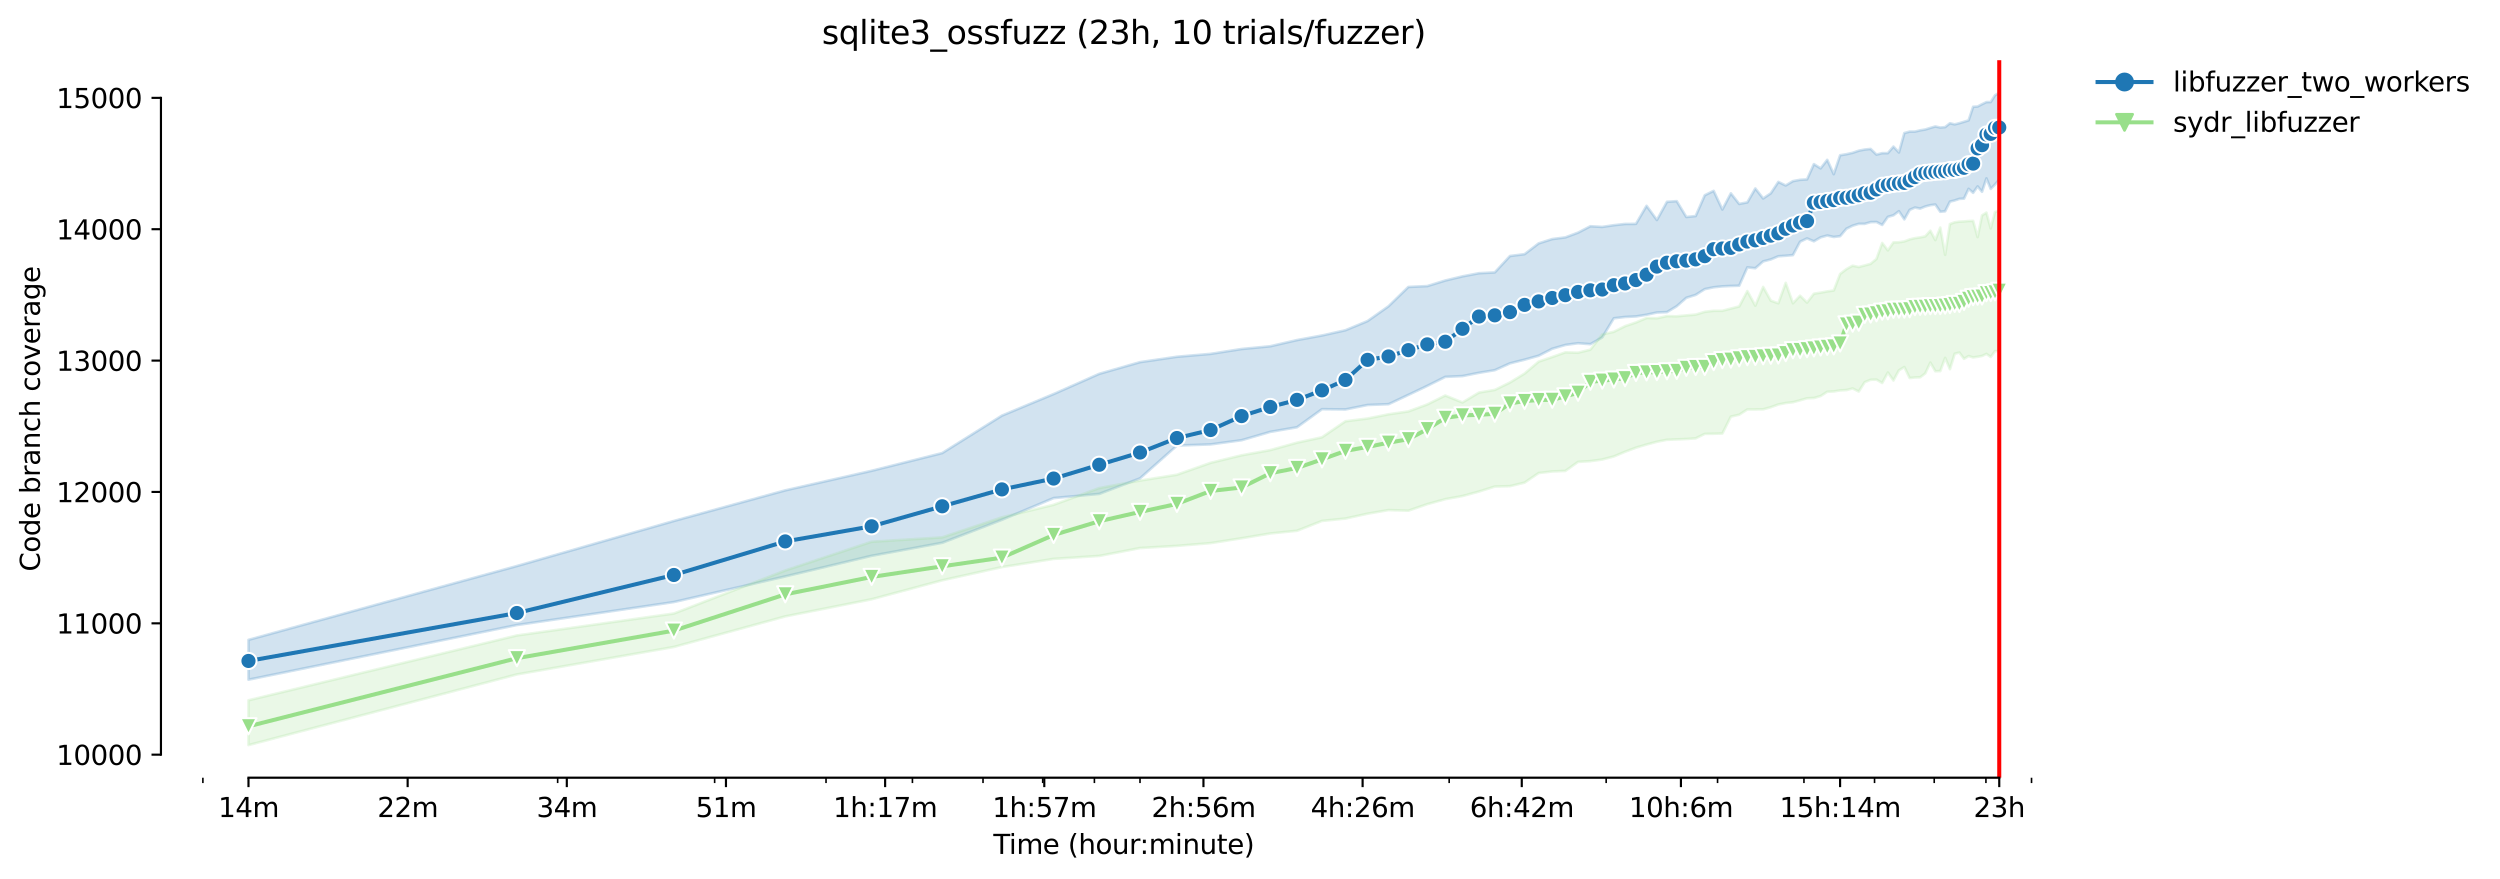 <?xml version="1.0" encoding="utf-8" standalone="no"?>
<!DOCTYPE svg PUBLIC "-//W3C//DTD SVG 1.1//EN"
  "http://www.w3.org/Graphics/SVG/1.1/DTD/svg11.dtd">
<svg height="325.986pt" version="1.1" viewBox="0 0 927.181 325.986" width="927.181pt" xmlns="http://www.w3.org/2000/svg" xmlns:xlink="http://www.w3.org/1999/xlink">
 <defs>
  <style type="text/css">*{stroke-linecap:butt;stroke-linejoin:round;}</style>
 </defs>
 <g id="figure_1">
  <g id="patch_1">
   <path d="M 0 325.986 
L 927.181 325.986 
L 927.181 0 
L 0 0 
z
" style="fill:#ffffff;"/>
  </g>
  <g id="axes_1">
   <g id="patch_2">
    <path d="M 59.691 288.43 
L 773.931 288.43 
L 773.931 22.318 
L 59.691 22.318 
z
" style="fill:#ffffff;"/>
   </g>
   <g id="PolyCollection_1">
    <defs>
     <path d="M 92.156 -88.677 
L 92.156 -73.915 
L 191.689 -94.182 
L 249.912 -102.709 
L 291.222 -112.209 
L 323.264 -119.858 
L 349.445 -124.681 
L 371.58 -133.207 
L 390.755 -141.265 
L 407.668 -142.805 
L 422.797 -148.579 
L 436.483 -160.734 
L 448.978 -161.173 
L 460.472 -162.725 
L 471.113 -165.825 
L 481.02 -167.531 
L 490.288 -174.23 
L 498.993 -174.132 
L 507.201 -175.789 
L 514.965 -176.081 
L 522.33 -179.54 
L 529.336 -182.878 
L 536.016 -186.215 
L 542.399 -186.507 
L 548.511 -187.725 
L 554.373 -188.7 
L 560.005 -191.233 
L 565.424 -192.597 
L 570.646 -194.059 
L 575.685 -196.641 
L 580.553 -198.054 
L 585.262 -198.687 
L 589.821 -198.346 
L 594.239 -200.88 
L 598.526 -207.944 
L 602.689 -208.431 
L 606.734 -208.626 
L 610.668 -209.26 
L 614.498 -210.088 
L 618.228 -210.234 
L 621.863 -212.426 
L 625.409 -215.544 
L 628.869 -216.616 
L 632.248 -218.76 
L 635.549 -219.442 
L 638.776 -219.783 
L 641.932 -219.929 
L 645.02 -220.027 
L 648.044 -226.83 
L 651.004 -226.506 
L 653.905 -229.04 
L 656.749 -229.771 
L 659.537 -230.94 
L 662.273 -231.135 
L 664.957 -231.378 
L 667.592 -236.324 
L 670.179 -237.566 
L 672.721 -236.494 
L 675.218 -237.956 
L 677.673 -238.638 
L 680.086 -238.102 
L 682.46 -238.394 
L 684.795 -241.171 
L 687.092 -242.292 
L 689.354 -242.974 
L 691.58 -242.974 
L 693.772 -243.607 
L 695.932 -243.656 
L 698.059 -242.56 
L 700.155 -245.556 
L 702.221 -246.141 
L 704.258 -247.651 
L 706.267 -244.63 
L 708.247 -248.155 
L 710.201 -249.015 
L 712.129 -248.625 
L 714.03 -249.405 
L 715.908 -249.892 
L 717.76 -250.136 
L 719.59 -247.456 
L 721.396 -247.627 
L 723.18 -251.208 
L 724.942 -251.646 
L 726.682 -252.231 
L 728.402 -252.328 
L 730.101 -255.955 
L 731.781 -254.472 
L 733.441 -256.859 
L 735.082 -254.862 
L 736.705 -259.831 
L 738.309 -255.933 
L 739.896 -257.566 
L 741.465 -259.444 
L 741.465 -291.572 
L 741.465 -291.572 
L 739.896 -290.647 
L 738.309 -288.137 
L 736.705 -288.113 
L 735.082 -287.334 
L 733.441 -286.481 
L 731.781 -286.384 
L 730.101 -281.341 
L 728.402 -280.81 
L 726.682 -280.294 
L 724.942 -279.855 
L 723.18 -280.269 
L 721.396 -278.832 
L 719.59 -278.686 
L 717.76 -279.076 
L 715.908 -278.54 
L 714.03 -277.955 
L 712.129 -277.638 
L 710.201 -277.175 
L 708.247 -277.175 
L 706.267 -276.64 
L 704.258 -269.429 
L 702.221 -271.621 
L 700.155 -269.185 
L 698.059 -269.185 
L 695.932 -268.649 
L 693.772 -270.744 
L 691.58 -270.525 
L 689.354 -270.087 
L 687.092 -269.307 
L 684.795 -268.795 
L 682.46 -268.406 
L 680.086 -261.39 
L 677.673 -266.701 
L 675.218 -263.534 
L 672.721 -265.117 
L 670.179 -259.461 
L 667.592 -259.295 
L 664.957 -258.808 
L 662.273 -257.2 
L 659.537 -258.516 
L 656.749 -254.292 
L 653.905 -252.377 
L 651.004 -256.08 
L 648.044 -250.932 
L 645.02 -250.353 
L 641.932 -254.277 
L 638.776 -248.284 
L 635.549 -255.203 
L 632.248 -253.571 
L 628.869 -245.849 
L 625.409 -245.507 
L 621.863 -251.378 
L 618.228 -251.135 
L 614.498 -244.387 
L 610.668 -249.649 
L 606.734 -242.956 
L 602.689 -242.925 
L 598.526 -242.462 
L 594.239 -241.829 
L 589.821 -242.073 
L 585.262 -239.71 
L 580.553 -237.942 
L 575.685 -237.322 
L 570.646 -235.715 
L 565.424 -231.72 
L 560.005 -231.037 
L 554.373 -224.947 
L 548.511 -224.655 
L 542.399 -223.486 
L 536.016 -221.951 
L 529.336 -219.881 
L 522.33 -219.564 
L 514.965 -212.402 
L 507.201 -206.917 
L 498.993 -203.511 
L 490.288 -201.562 
L 481.02 -199.857 
L 471.113 -197.567 
L 460.472 -196.544 
L 448.978 -194.741 
L 436.483 -193.669 
L 422.797 -191.672 
L 407.668 -187.335 
L 390.755 -179.833 
L 371.58 -171.842 
L 349.445 -157.957 
L 323.264 -151.38 
L 291.222 -144.121 
L 249.912 -132.769 
L 191.689 -116.058 
L 92.156 -88.677 
z
" id="m862cb9dadf" style="stroke:#1f77b4;stroke-opacity:0.2;"/>
    </defs>
    <g clip-path="url(#p864a6c2e38)">
     <use style="fill:#1f77b4;fill-opacity:0.2;stroke:#1f77b4;stroke-opacity:0.2;" x="0" xlink:href="#m862cb9dadf" y="325.986"/>
    </g>
   </g>
   <g id="PolyCollection_2">
    <defs>
     <path d="M 92.156 -66.266 
L 92.156 -49.652 
L 191.689 -75.864 
L 249.912 -86.046 
L 291.222 -97.374 
L 323.264 -103.742 
L 349.445 -110.772 
L 371.58 -115.668 
L 390.755 -118.713 
L 407.668 -119.809 
L 422.797 -122.733 
L 436.483 -123.536 
L 448.978 -124.56 
L 460.472 -126.362 
L 471.113 -128.14 
L 481.02 -129.139 
L 490.288 -132.793 
L 498.993 -133.67 
L 507.201 -135.473 
L 514.965 -136.813 
L 522.33 -136.589 
L 529.336 -139.005 
L 536.016 -140.856 
L 542.399 -142.026 
L 548.511 -143.682 
L 554.373 -145.534 
L 560.005 -145.68 
L 565.424 -146.995 
L 570.646 -150.552 
L 575.685 -151.136 
L 580.553 -151.331 
L 585.262 -154.693 
L 589.821 -154.955 
L 594.239 -155.57 
L 598.526 -156.69 
L 602.689 -158.444 
L 606.734 -159.955 
L 610.668 -161.124 
L 614.498 -162.147 
L 618.228 -162.878 
L 621.863 -163.024 
L 625.409 -163.17 
L 628.869 -163.414 
L 632.248 -165.07 
L 635.549 -165.119 
L 638.776 -165.216 
L 641.932 -171.477 
L 645.02 -172.183 
L 648.044 -174.132 
L 651.004 -174.132 
L 653.905 -174.181 
L 656.749 -174.961 
L 659.537 -175.984 
L 662.273 -176.52 
L 664.957 -176.812 
L 667.592 -177.518 
L 670.179 -178.27 
L 672.721 -178.371 
L 675.218 -179.102 
L 677.673 -180.688 
L 680.086 -180.807 
L 682.46 -181.197 
L 684.795 -181.32 
L 687.092 -181.928 
L 689.354 -180.783 
L 691.58 -184.266 
L 693.772 -185.133 
L 695.932 -185.192 
L 698.059 -183.949 
L 700.155 -187.823 
L 702.221 -184.875 
L 704.258 -188.651 
L 706.267 -189.861 
L 708.247 -185.776 
L 710.201 -185.996 
L 712.129 -186.044 
L 714.03 -187.496 
L 715.908 -191.521 
L 717.76 -188.31 
L 719.59 -188.359 
L 721.396 -193.259 
L 723.18 -189.065 
L 724.942 -194.79 
L 726.682 -195.228 
L 728.402 -192.914 
L 730.101 -193.937 
L 731.781 -193.425 
L 733.441 -193.669 
L 735.082 -193.961 
L 736.705 -194.741 
L 738.309 -193.596 
L 739.896 -195.764 
L 741.465 -195.764 
L 741.465 -247.87 
L 741.465 -247.87 
L 739.896 -247.383 
L 738.309 -241.244 
L 736.705 -247.139 
L 735.082 -246.092 
L 733.441 -238.053 
L 731.781 -244.07 
L 730.101 -244.021 
L 728.402 -243.851 
L 726.682 -243.778 
L 724.942 -243.534 
L 723.18 -242.901 
L 721.396 -231.49 
L 719.59 -241.585 
L 717.76 -236.938 
L 715.908 -240.416 
L 714.03 -238.321 
L 712.129 -237.931 
L 710.201 -237.663 
L 708.247 -237.201 
L 706.267 -236.445 
L 704.258 -236.129 
L 702.221 -236.08 
L 700.155 -233.132 
L 698.059 -235.861 
L 695.932 -229.953 
L 693.772 -228.139 
L 691.58 -227.533 
L 689.354 -226.958 
L 687.092 -227.442 
L 684.795 -226.19 
L 682.46 -224.387 
L 680.086 -218.248 
L 677.673 -217.907 
L 675.218 -217.445 
L 672.721 -217.055 
L 670.179 -213.761 
L 667.592 -216.31 
L 664.957 -213.498 
L 662.273 -221.074 
L 659.537 -213.498 
L 656.749 -214.477 
L 653.905 -219.564 
L 651.004 -212.621 
L 648.044 -218.029 
L 645.02 -212.329 
L 641.932 -211.549 
L 638.776 -210.721 
L 635.549 -210.721 
L 632.248 -210.331 
L 628.869 -209.308 
L 625.409 -209.016 
L 621.863 -208.675 
L 618.228 -208.746 
L 614.498 -207.944 
L 610.668 -208.042 
L 606.734 -206.385 
L 602.689 -205.021 
L 598.526 -202.926 
L 594.239 -201.951 
L 589.821 -196.3 
L 585.262 -195.179 
L 580.553 -195.301 
L 575.685 -193.572 
L 570.646 -191.866 
L 565.424 -187.433 
L 560.005 -184.12 
L 554.373 -181.367 
L 548.511 -180.386 
L 542.399 -176.717 
L 536.016 -179.297 
L 529.336 -175.984 
L 522.33 -173.401 
L 514.965 -172.33 
L 507.201 -170.771 
L 498.993 -169.747 
L 490.288 -163.804 
L 481.02 -161.806 
L 471.113 -159.053 
L 460.472 -157.129 
L 448.978 -154.328 
L 436.483 -149.918 
L 422.797 -147.75 
L 407.668 -144.966 
L 390.755 -138.761 
L 371.58 -134.109 
L 349.445 -126.679 
L 323.264 -125.071 
L 291.222 -114.401 
L 249.912 -98.445 
L 191.689 -90.309 
L 92.156 -66.266 
z
" id="mdc3f832b3a" style="stroke:#98df8a;stroke-opacity:0.2;"/>
    </defs>
    <g clip-path="url(#p864a6c2e38)">
     <use style="fill:#98df8a;fill-opacity:0.2;stroke:#98df8a;stroke-opacity:0.2;" x="0" xlink:href="#mdc3f832b3a" y="325.986"/>
    </g>
   </g>
   <g id="matplotlib.axis_1">
    <g id="xtick_1">
     <g id="line2d_1">
      <defs>
       <path d="M 0 0 
L 0 3.5 
" id="mdac5abdd0f" style="stroke:#000000;stroke-width:0.8;"/>
      </defs>
      <g>
       <use style="stroke:#000000;stroke-width:0.8;" x="92.156" xlink:href="#mdac5abdd0f" y="288.43"/>
      </g>
     </g>
     <g id="text_1">
      <!-- 14m -->
      <g transform="translate(80.923 303.029)scale(0.1 -0.1)">
       <defs>
        <path d="M 794 531 
L 1825 531 
L 1825 4091 
L 703 3866 
L 703 4441 
L 1819 4666 
L 2450 4666 
L 2450 531 
L 3481 531 
L 3481 0 
L 794 0 
L 794 531 
z
" id="DejaVuSans-31" transform="scale(0.016)"/>
        <path d="M 2419 4116 
L 825 1625 
L 2419 1625 
L 2419 4116 
z
M 2253 4666 
L 3047 4666 
L 3047 1625 
L 3713 1625 
L 3713 1100 
L 3047 1100 
L 3047 0 
L 2419 0 
L 2419 1100 
L 313 1100 
L 313 1709 
L 2253 4666 
z
" id="DejaVuSans-34" transform="scale(0.016)"/>
        <path d="M 3328 2828 
Q 3544 3216 3844 3400 
Q 4144 3584 4550 3584 
Q 5097 3584 5394 3201 
Q 5691 2819 5691 2113 
L 5691 0 
L 5113 0 
L 5113 2094 
Q 5113 2597 4934 2840 
Q 4756 3084 4391 3084 
Q 3944 3084 3684 2787 
Q 3425 2491 3425 1978 
L 3425 0 
L 2847 0 
L 2847 2094 
Q 2847 2600 2669 2842 
Q 2491 3084 2119 3084 
Q 1678 3084 1418 2786 
Q 1159 2488 1159 1978 
L 1159 0 
L 581 0 
L 581 3500 
L 1159 3500 
L 1159 2956 
Q 1356 3278 1631 3431 
Q 1906 3584 2284 3584 
Q 2666 3584 2933 3390 
Q 3200 3197 3328 2828 
z
" id="DejaVuSans-6d" transform="scale(0.016)"/>
       </defs>
       <use xlink:href="#DejaVuSans-31"/>
       <use x="63.623" xlink:href="#DejaVuSans-34"/>
       <use x="127.246" xlink:href="#DejaVuSans-6d"/>
      </g>
     </g>
    </g>
    <g id="xtick_2">
     <g id="line2d_2">
      <g>
       <use style="stroke:#000000;stroke-width:0.8;" x="151.184" xlink:href="#mdac5abdd0f" y="288.43"/>
      </g>
     </g>
     <g id="text_2">
      <!-- 22m -->
      <g transform="translate(139.952 303.029)scale(0.1 -0.1)">
       <defs>
        <path d="M 1228 531 
L 3431 531 
L 3431 0 
L 469 0 
L 469 531 
Q 828 903 1448 1529 
Q 2069 2156 2228 2338 
Q 2531 2678 2651 2914 
Q 2772 3150 2772 3378 
Q 2772 3750 2511 3984 
Q 2250 4219 1831 4219 
Q 1534 4219 1204 4116 
Q 875 4013 500 3803 
L 500 4441 
Q 881 4594 1212 4672 
Q 1544 4750 1819 4750 
Q 2544 4750 2975 4387 
Q 3406 4025 3406 3419 
Q 3406 3131 3298 2873 
Q 3191 2616 2906 2266 
Q 2828 2175 2409 1742 
Q 1991 1309 1228 531 
z
" id="DejaVuSans-32" transform="scale(0.016)"/>
       </defs>
       <use xlink:href="#DejaVuSans-32"/>
       <use x="63.623" xlink:href="#DejaVuSans-32"/>
       <use x="127.246" xlink:href="#DejaVuSans-6d"/>
      </g>
     </g>
    </g>
    <g id="xtick_3">
     <g id="line2d_3">
      <g>
       <use style="stroke:#000000;stroke-width:0.8;" x="210.213" xlink:href="#mdac5abdd0f" y="288.43"/>
      </g>
     </g>
     <g id="text_3">
      <!-- 34m -->
      <g transform="translate(198.98 303.029)scale(0.1 -0.1)">
       <defs>
        <path d="M 2597 2516 
Q 3050 2419 3304 2112 
Q 3559 1806 3559 1356 
Q 3559 666 3084 287 
Q 2609 -91 1734 -91 
Q 1441 -91 1130 -33 
Q 819 25 488 141 
L 488 750 
Q 750 597 1062 519 
Q 1375 441 1716 441 
Q 2309 441 2620 675 
Q 2931 909 2931 1356 
Q 2931 1769 2642 2001 
Q 2353 2234 1838 2234 
L 1294 2234 
L 1294 2753 
L 1863 2753 
Q 2328 2753 2575 2939 
Q 2822 3125 2822 3475 
Q 2822 3834 2567 4026 
Q 2313 4219 1838 4219 
Q 1578 4219 1281 4162 
Q 984 4106 628 3988 
L 628 4550 
Q 988 4650 1302 4700 
Q 1616 4750 1894 4750 
Q 2613 4750 3031 4423 
Q 3450 4097 3450 3541 
Q 3450 3153 3228 2886 
Q 3006 2619 2597 2516 
z
" id="DejaVuSans-33" transform="scale(0.016)"/>
       </defs>
       <use xlink:href="#DejaVuSans-33"/>
       <use x="63.623" xlink:href="#DejaVuSans-34"/>
       <use x="127.246" xlink:href="#DejaVuSans-6d"/>
      </g>
     </g>
    </g>
    <g id="xtick_4">
     <g id="line2d_4">
      <g>
       <use style="stroke:#000000;stroke-width:0.8;" x="269.241" xlink:href="#mdac5abdd0f" y="288.43"/>
      </g>
     </g>
     <g id="text_4">
      <!-- 51m -->
      <g transform="translate(258.008 303.029)scale(0.1 -0.1)">
       <defs>
        <path d="M 691 4666 
L 3169 4666 
L 3169 4134 
L 1269 4134 
L 1269 2991 
Q 1406 3038 1543 3061 
Q 1681 3084 1819 3084 
Q 2600 3084 3056 2656 
Q 3513 2228 3513 1497 
Q 3513 744 3044 326 
Q 2575 -91 1722 -91 
Q 1428 -91 1123 -41 
Q 819 9 494 109 
L 494 744 
Q 775 591 1075 516 
Q 1375 441 1709 441 
Q 2250 441 2565 725 
Q 2881 1009 2881 1497 
Q 2881 1984 2565 2268 
Q 2250 2553 1709 2553 
Q 1456 2553 1204 2497 
Q 953 2441 691 2322 
L 691 4666 
z
" id="DejaVuSans-35" transform="scale(0.016)"/>
       </defs>
       <use xlink:href="#DejaVuSans-35"/>
       <use x="63.623" xlink:href="#DejaVuSans-31"/>
       <use x="127.246" xlink:href="#DejaVuSans-6d"/>
      </g>
     </g>
    </g>
    <g id="xtick_5">
     <g id="line2d_5">
      <g>
       <use style="stroke:#000000;stroke-width:0.8;" x="328.269" xlink:href="#mdac5abdd0f" y="288.43"/>
      </g>
     </g>
     <g id="text_5">
      <!-- 1h:17m -->
      <g transform="translate(309.002 303.029)scale(0.1 -0.1)">
       <defs>
        <path d="M 3513 2113 
L 3513 0 
L 2938 0 
L 2938 2094 
Q 2938 2591 2744 2837 
Q 2550 3084 2163 3084 
Q 1697 3084 1428 2787 
Q 1159 2491 1159 1978 
L 1159 0 
L 581 0 
L 581 4863 
L 1159 4863 
L 1159 2956 
Q 1366 3272 1645 3428 
Q 1925 3584 2291 3584 
Q 2894 3584 3203 3211 
Q 3513 2838 3513 2113 
z
" id="DejaVuSans-68" transform="scale(0.016)"/>
        <path d="M 750 794 
L 1409 794 
L 1409 0 
L 750 0 
L 750 794 
z
M 750 3309 
L 1409 3309 
L 1409 2516 
L 750 2516 
L 750 3309 
z
" id="DejaVuSans-3a" transform="scale(0.016)"/>
        <path d="M 525 4666 
L 3525 4666 
L 3525 4397 
L 1831 0 
L 1172 0 
L 2766 4134 
L 525 4134 
L 525 4666 
z
" id="DejaVuSans-37" transform="scale(0.016)"/>
       </defs>
       <use xlink:href="#DejaVuSans-31"/>
       <use x="63.623" xlink:href="#DejaVuSans-68"/>
       <use x="127.002" xlink:href="#DejaVuSans-3a"/>
       <use x="160.693" xlink:href="#DejaVuSans-31"/>
       <use x="224.316" xlink:href="#DejaVuSans-37"/>
       <use x="287.939" xlink:href="#DejaVuSans-6d"/>
      </g>
     </g>
    </g>
    <g id="xtick_6">
     <g id="line2d_6">
      <g>
       <use style="stroke:#000000;stroke-width:0.8;" x="387.297" xlink:href="#mdac5abdd0f" y="288.43"/>
      </g>
     </g>
     <g id="text_6">
      <!-- 1h:57m -->
      <g transform="translate(368.03 303.029)scale(0.1 -0.1)">
       <use xlink:href="#DejaVuSans-31"/>
       <use x="63.623" xlink:href="#DejaVuSans-68"/>
       <use x="127.002" xlink:href="#DejaVuSans-3a"/>
       <use x="160.693" xlink:href="#DejaVuSans-35"/>
       <use x="224.316" xlink:href="#DejaVuSans-37"/>
       <use x="287.939" xlink:href="#DejaVuSans-6d"/>
      </g>
     </g>
    </g>
    <g id="xtick_7">
     <g id="line2d_7">
      <g>
       <use style="stroke:#000000;stroke-width:0.8;" x="446.326" xlink:href="#mdac5abdd0f" y="288.43"/>
      </g>
     </g>
     <g id="text_7">
      <!-- 2h:56m -->
      <g transform="translate(427.058 303.029)scale(0.1 -0.1)">
       <defs>
        <path d="M 2113 2584 
Q 1688 2584 1439 2293 
Q 1191 2003 1191 1497 
Q 1191 994 1439 701 
Q 1688 409 2113 409 
Q 2538 409 2786 701 
Q 3034 994 3034 1497 
Q 3034 2003 2786 2293 
Q 2538 2584 2113 2584 
z
M 3366 4563 
L 3366 3988 
Q 3128 4100 2886 4159 
Q 2644 4219 2406 4219 
Q 1781 4219 1451 3797 
Q 1122 3375 1075 2522 
Q 1259 2794 1537 2939 
Q 1816 3084 2150 3084 
Q 2853 3084 3261 2657 
Q 3669 2231 3669 1497 
Q 3669 778 3244 343 
Q 2819 -91 2113 -91 
Q 1303 -91 875 529 
Q 447 1150 447 2328 
Q 447 3434 972 4092 
Q 1497 4750 2381 4750 
Q 2619 4750 2861 4703 
Q 3103 4656 3366 4563 
z
" id="DejaVuSans-36" transform="scale(0.016)"/>
       </defs>
       <use xlink:href="#DejaVuSans-32"/>
       <use x="63.623" xlink:href="#DejaVuSans-68"/>
       <use x="127.002" xlink:href="#DejaVuSans-3a"/>
       <use x="160.693" xlink:href="#DejaVuSans-35"/>
       <use x="224.316" xlink:href="#DejaVuSans-36"/>
       <use x="287.939" xlink:href="#DejaVuSans-6d"/>
      </g>
     </g>
    </g>
    <g id="xtick_8">
     <g id="line2d_8">
      <g>
       <use style="stroke:#000000;stroke-width:0.8;" x="505.354" xlink:href="#mdac5abdd0f" y="288.43"/>
      </g>
     </g>
     <g id="text_8">
      <!-- 4h:26m -->
      <g transform="translate(486.087 303.029)scale(0.1 -0.1)">
       <use xlink:href="#DejaVuSans-34"/>
       <use x="63.623" xlink:href="#DejaVuSans-68"/>
       <use x="127.002" xlink:href="#DejaVuSans-3a"/>
       <use x="160.693" xlink:href="#DejaVuSans-32"/>
       <use x="224.316" xlink:href="#DejaVuSans-36"/>
       <use x="287.939" xlink:href="#DejaVuSans-6d"/>
      </g>
     </g>
    </g>
    <g id="xtick_9">
     <g id="line2d_9">
      <g>
       <use style="stroke:#000000;stroke-width:0.8;" x="564.382" xlink:href="#mdac5abdd0f" y="288.43"/>
      </g>
     </g>
     <g id="text_9">
      <!-- 6h:42m -->
      <g transform="translate(545.115 303.029)scale(0.1 -0.1)">
       <use xlink:href="#DejaVuSans-36"/>
       <use x="63.623" xlink:href="#DejaVuSans-68"/>
       <use x="127.002" xlink:href="#DejaVuSans-3a"/>
       <use x="160.693" xlink:href="#DejaVuSans-34"/>
       <use x="224.316" xlink:href="#DejaVuSans-32"/>
       <use x="287.939" xlink:href="#DejaVuSans-6d"/>
      </g>
     </g>
    </g>
    <g id="xtick_10">
     <g id="line2d_10">
      <g>
       <use style="stroke:#000000;stroke-width:0.8;" x="623.41" xlink:href="#mdac5abdd0f" y="288.43"/>
      </g>
     </g>
     <g id="text_10">
      <!-- 10h:6m -->
      <g transform="translate(604.143 303.029)scale(0.1 -0.1)">
       <defs>
        <path d="M 2034 4250 
Q 1547 4250 1301 3770 
Q 1056 3291 1056 2328 
Q 1056 1369 1301 889 
Q 1547 409 2034 409 
Q 2525 409 2770 889 
Q 3016 1369 3016 2328 
Q 3016 3291 2770 3770 
Q 2525 4250 2034 4250 
z
M 2034 4750 
Q 2819 4750 3233 4129 
Q 3647 3509 3647 2328 
Q 3647 1150 3233 529 
Q 2819 -91 2034 -91 
Q 1250 -91 836 529 
Q 422 1150 422 2328 
Q 422 3509 836 4129 
Q 1250 4750 2034 4750 
z
" id="DejaVuSans-30" transform="scale(0.016)"/>
       </defs>
       <use xlink:href="#DejaVuSans-31"/>
       <use x="63.623" xlink:href="#DejaVuSans-30"/>
       <use x="127.246" xlink:href="#DejaVuSans-68"/>
       <use x="190.625" xlink:href="#DejaVuSans-3a"/>
       <use x="224.316" xlink:href="#DejaVuSans-36"/>
       <use x="287.939" xlink:href="#DejaVuSans-6d"/>
      </g>
     </g>
    </g>
    <g id="xtick_11">
     <g id="line2d_11">
      <g>
       <use style="stroke:#000000;stroke-width:0.8;" x="682.439" xlink:href="#mdac5abdd0f" y="288.43"/>
      </g>
     </g>
     <g id="text_11">
      <!-- 15h:14m -->
      <g transform="translate(659.99 303.029)scale(0.1 -0.1)">
       <use xlink:href="#DejaVuSans-31"/>
       <use x="63.623" xlink:href="#DejaVuSans-35"/>
       <use x="127.246" xlink:href="#DejaVuSans-68"/>
       <use x="190.625" xlink:href="#DejaVuSans-3a"/>
       <use x="224.316" xlink:href="#DejaVuSans-31"/>
       <use x="287.939" xlink:href="#DejaVuSans-34"/>
       <use x="351.562" xlink:href="#DejaVuSans-6d"/>
      </g>
     </g>
    </g>
    <g id="xtick_12">
     <g id="line2d_12">
      <g>
       <use style="stroke:#000000;stroke-width:0.8;" x="741.467" xlink:href="#mdac5abdd0f" y="288.43"/>
      </g>
     </g>
     <g id="text_12">
      <!-- 23h -->
      <g transform="translate(731.936 303.029)scale(0.1 -0.1)">
       <use xlink:href="#DejaVuSans-32"/>
       <use x="63.623" xlink:href="#DejaVuSans-33"/>
       <use x="127.246" xlink:href="#DejaVuSans-68"/>
      </g>
     </g>
    </g>
    <g id="xtick_13">
     <g id="line2d_13">
      <defs>
       <path d="M 0 0 
L 0 2 
" id="m659ed2827e" style="stroke:#000000;stroke-width:0.6;"/>
      </defs>
      <g>
       <use style="stroke:#000000;stroke-width:0.6;" x="75.243" xlink:href="#m659ed2827e" y="288.43"/>
      </g>
     </g>
    </g>
    <g id="xtick_14">
     <g id="line2d_14">
      <g>
       <use style="stroke:#000000;stroke-width:0.6;" x="206.818" xlink:href="#m659ed2827e" y="288.43"/>
      </g>
     </g>
    </g>
    <g id="xtick_15">
     <g id="line2d_15">
      <g>
       <use style="stroke:#000000;stroke-width:0.6;" x="265.041" xlink:href="#m659ed2827e" y="288.43"/>
      </g>
     </g>
    </g>
    <g id="xtick_16">
     <g id="line2d_16">
      <g>
       <use style="stroke:#000000;stroke-width:0.6;" x="306.351" xlink:href="#m659ed2827e" y="288.43"/>
      </g>
     </g>
    </g>
    <g id="xtick_17">
     <g id="line2d_17">
      <g>
       <use style="stroke:#000000;stroke-width:0.6;" x="338.394" xlink:href="#m659ed2827e" y="288.43"/>
      </g>
     </g>
    </g>
    <g id="xtick_18">
     <g id="line2d_18">
      <g>
       <use style="stroke:#000000;stroke-width:0.6;" x="364.574" xlink:href="#m659ed2827e" y="288.43"/>
      </g>
     </g>
    </g>
    <g id="xtick_19">
     <g id="line2d_19">
      <g>
       <use style="stroke:#000000;stroke-width:0.6;" x="386.71" xlink:href="#m659ed2827e" y="288.43"/>
      </g>
     </g>
    </g>
    <g id="xtick_20">
     <g id="line2d_20">
      <g>
       <use style="stroke:#000000;stroke-width:0.6;" x="405.884" xlink:href="#m659ed2827e" y="288.43"/>
      </g>
     </g>
    </g>
    <g id="xtick_21">
     <g id="line2d_21">
      <g>
       <use style="stroke:#000000;stroke-width:0.6;" x="422.797" xlink:href="#m659ed2827e" y="288.43"/>
      </g>
     </g>
    </g>
    <g id="xtick_22">
     <g id="line2d_22">
      <g>
       <use style="stroke:#000000;stroke-width:0.6;" x="537.459" xlink:href="#m659ed2827e" y="288.43"/>
      </g>
     </g>
    </g>
    <g id="xtick_23">
     <g id="line2d_23">
      <g>
       <use style="stroke:#000000;stroke-width:0.6;" x="595.682" xlink:href="#m659ed2827e" y="288.43"/>
      </g>
     </g>
    </g>
    <g id="xtick_24">
     <g id="line2d_24">
      <g>
       <use style="stroke:#000000;stroke-width:0.6;" x="636.992" xlink:href="#m659ed2827e" y="288.43"/>
      </g>
     </g>
    </g>
    <g id="xtick_25">
     <g id="line2d_25">
      <g>
       <use style="stroke:#000000;stroke-width:0.6;" x="669.035" xlink:href="#m659ed2827e" y="288.43"/>
      </g>
     </g>
    </g>
    <g id="xtick_26">
     <g id="line2d_26">
      <g>
       <use style="stroke:#000000;stroke-width:0.6;" x="695.215" xlink:href="#m659ed2827e" y="288.43"/>
      </g>
     </g>
    </g>
    <g id="xtick_27">
     <g id="line2d_27">
      <g>
       <use style="stroke:#000000;stroke-width:0.6;" x="717.351" xlink:href="#m659ed2827e" y="288.43"/>
      </g>
     </g>
    </g>
    <g id="xtick_28">
     <g id="line2d_28">
      <g>
       <use style="stroke:#000000;stroke-width:0.6;" x="736.525" xlink:href="#m659ed2827e" y="288.43"/>
      </g>
     </g>
    </g>
    <g id="xtick_29">
     <g id="line2d_29">
      <g>
       <use style="stroke:#000000;stroke-width:0.6;" x="753.438" xlink:href="#m659ed2827e" y="288.43"/>
      </g>
     </g>
    </g>
    <g id="text_13">
     <!-- Time (hour:minute) -->
     <g transform="translate(368.404 316.707)scale(0.1 -0.1)">
      <defs>
       <path d="M -19 4666 
L 3928 4666 
L 3928 4134 
L 2272 4134 
L 2272 0 
L 1638 0 
L 1638 4134 
L -19 4134 
L -19 4666 
z
" id="DejaVuSans-54" transform="scale(0.016)"/>
       <path d="M 603 3500 
L 1178 3500 
L 1178 0 
L 603 0 
L 603 3500 
z
M 603 4863 
L 1178 4863 
L 1178 4134 
L 603 4134 
L 603 4863 
z
" id="DejaVuSans-69" transform="scale(0.016)"/>
       <path d="M 3597 1894 
L 3597 1613 
L 953 1613 
Q 991 1019 1311 708 
Q 1631 397 2203 397 
Q 2534 397 2845 478 
Q 3156 559 3463 722 
L 3463 178 
Q 3153 47 2828 -22 
Q 2503 -91 2169 -91 
Q 1331 -91 842 396 
Q 353 884 353 1716 
Q 353 2575 817 3079 
Q 1281 3584 2069 3584 
Q 2775 3584 3186 3129 
Q 3597 2675 3597 1894 
z
M 3022 2063 
Q 3016 2534 2758 2815 
Q 2500 3097 2075 3097 
Q 1594 3097 1305 2825 
Q 1016 2553 972 2059 
L 3022 2063 
z
" id="DejaVuSans-65" transform="scale(0.016)"/>
       <path id="DejaVuSans-20" transform="scale(0.016)"/>
       <path d="M 1984 4856 
Q 1566 4138 1362 3434 
Q 1159 2731 1159 2009 
Q 1159 1288 1364 580 
Q 1569 -128 1984 -844 
L 1484 -844 
Q 1016 -109 783 600 
Q 550 1309 550 2009 
Q 550 2706 781 3412 
Q 1013 4119 1484 4856 
L 1984 4856 
z
" id="DejaVuSans-28" transform="scale(0.016)"/>
       <path d="M 1959 3097 
Q 1497 3097 1228 2736 
Q 959 2375 959 1747 
Q 959 1119 1226 758 
Q 1494 397 1959 397 
Q 2419 397 2687 759 
Q 2956 1122 2956 1747 
Q 2956 2369 2687 2733 
Q 2419 3097 1959 3097 
z
M 1959 3584 
Q 2709 3584 3137 3096 
Q 3566 2609 3566 1747 
Q 3566 888 3137 398 
Q 2709 -91 1959 -91 
Q 1206 -91 779 398 
Q 353 888 353 1747 
Q 353 2609 779 3096 
Q 1206 3584 1959 3584 
z
" id="DejaVuSans-6f" transform="scale(0.016)"/>
       <path d="M 544 1381 
L 544 3500 
L 1119 3500 
L 1119 1403 
Q 1119 906 1312 657 
Q 1506 409 1894 409 
Q 2359 409 2629 706 
Q 2900 1003 2900 1516 
L 2900 3500 
L 3475 3500 
L 3475 0 
L 2900 0 
L 2900 538 
Q 2691 219 2414 64 
Q 2138 -91 1772 -91 
Q 1169 -91 856 284 
Q 544 659 544 1381 
z
M 1991 3584 
L 1991 3584 
z
" id="DejaVuSans-75" transform="scale(0.016)"/>
       <path d="M 2631 2963 
Q 2534 3019 2420 3045 
Q 2306 3072 2169 3072 
Q 1681 3072 1420 2755 
Q 1159 2438 1159 1844 
L 1159 0 
L 581 0 
L 581 3500 
L 1159 3500 
L 1159 2956 
Q 1341 3275 1631 3429 
Q 1922 3584 2338 3584 
Q 2397 3584 2469 3576 
Q 2541 3569 2628 3553 
L 2631 2963 
z
" id="DejaVuSans-72" transform="scale(0.016)"/>
       <path d="M 3513 2113 
L 3513 0 
L 2938 0 
L 2938 2094 
Q 2938 2591 2744 2837 
Q 2550 3084 2163 3084 
Q 1697 3084 1428 2787 
Q 1159 2491 1159 1978 
L 1159 0 
L 581 0 
L 581 3500 
L 1159 3500 
L 1159 2956 
Q 1366 3272 1645 3428 
Q 1925 3584 2291 3584 
Q 2894 3584 3203 3211 
Q 3513 2838 3513 2113 
z
" id="DejaVuSans-6e" transform="scale(0.016)"/>
       <path d="M 1172 4494 
L 1172 3500 
L 2356 3500 
L 2356 3053 
L 1172 3053 
L 1172 1153 
Q 1172 725 1289 603 
Q 1406 481 1766 481 
L 2356 481 
L 2356 0 
L 1766 0 
Q 1100 0 847 248 
Q 594 497 594 1153 
L 594 3053 
L 172 3053 
L 172 3500 
L 594 3500 
L 594 4494 
L 1172 4494 
z
" id="DejaVuSans-74" transform="scale(0.016)"/>
       <path d="M 513 4856 
L 1013 4856 
Q 1481 4119 1714 3412 
Q 1947 2706 1947 2009 
Q 1947 1309 1714 600 
Q 1481 -109 1013 -844 
L 513 -844 
Q 928 -128 1133 580 
Q 1338 1288 1338 2009 
Q 1338 2731 1133 3434 
Q 928 4138 513 4856 
z
" id="DejaVuSans-29" transform="scale(0.016)"/>
      </defs>
      <use xlink:href="#DejaVuSans-54"/>
      <use x="57.959" xlink:href="#DejaVuSans-69"/>
      <use x="85.742" xlink:href="#DejaVuSans-6d"/>
      <use x="183.154" xlink:href="#DejaVuSans-65"/>
      <use x="244.678" xlink:href="#DejaVuSans-20"/>
      <use x="276.465" xlink:href="#DejaVuSans-28"/>
      <use x="315.479" xlink:href="#DejaVuSans-68"/>
      <use x="378.857" xlink:href="#DejaVuSans-6f"/>
      <use x="440.039" xlink:href="#DejaVuSans-75"/>
      <use x="503.418" xlink:href="#DejaVuSans-72"/>
      <use x="542.781" xlink:href="#DejaVuSans-3a"/>
      <use x="576.473" xlink:href="#DejaVuSans-6d"/>
      <use x="673.885" xlink:href="#DejaVuSans-69"/>
      <use x="701.668" xlink:href="#DejaVuSans-6e"/>
      <use x="765.047" xlink:href="#DejaVuSans-75"/>
      <use x="828.426" xlink:href="#DejaVuSans-74"/>
      <use x="867.635" xlink:href="#DejaVuSans-65"/>
      <use x="929.158" xlink:href="#DejaVuSans-29"/>
     </g>
    </g>
   </g>
   <g id="matplotlib.axis_2">
    <g id="ytick_1">
     <g id="line2d_30">
      <defs>
       <path d="M 0 0 
L -3.5 0 
" id="m84461e246e" style="stroke:#000000;stroke-width:0.8;"/>
      </defs>
      <g>
       <use style="stroke:#000000;stroke-width:0.8;" x="59.691" xlink:href="#m84461e246e" y="279.891"/>
      </g>
     </g>
     <g id="text_14">
      <!-- 10000 -->
      <g transform="translate(20.878 283.69)scale(0.1 -0.1)">
       <use xlink:href="#DejaVuSans-31"/>
       <use x="63.623" xlink:href="#DejaVuSans-30"/>
       <use x="127.246" xlink:href="#DejaVuSans-30"/>
       <use x="190.869" xlink:href="#DejaVuSans-30"/>
       <use x="254.492" xlink:href="#DejaVuSans-30"/>
      </g>
     </g>
    </g>
    <g id="ytick_2">
     <g id="line2d_31">
      <g>
       <use style="stroke:#000000;stroke-width:0.8;" x="59.691" xlink:href="#m84461e246e" y="231.171"/>
      </g>
     </g>
     <g id="text_15">
      <!-- 11000 -->
      <g transform="translate(20.878 234.97)scale(0.1 -0.1)">
       <use xlink:href="#DejaVuSans-31"/>
       <use x="63.623" xlink:href="#DejaVuSans-31"/>
       <use x="127.246" xlink:href="#DejaVuSans-30"/>
       <use x="190.869" xlink:href="#DejaVuSans-30"/>
       <use x="254.492" xlink:href="#DejaVuSans-30"/>
      </g>
     </g>
    </g>
    <g id="ytick_3">
     <g id="line2d_32">
      <g>
       <use style="stroke:#000000;stroke-width:0.8;" x="59.691" xlink:href="#m84461e246e" y="182.45"/>
      </g>
     </g>
     <g id="text_16">
      <!-- 12000 -->
      <g transform="translate(20.878 186.25)scale(0.1 -0.1)">
       <use xlink:href="#DejaVuSans-31"/>
       <use x="63.623" xlink:href="#DejaVuSans-32"/>
       <use x="127.246" xlink:href="#DejaVuSans-30"/>
       <use x="190.869" xlink:href="#DejaVuSans-30"/>
       <use x="254.492" xlink:href="#DejaVuSans-30"/>
      </g>
     </g>
    </g>
    <g id="ytick_4">
     <g id="line2d_33">
      <g>
       <use style="stroke:#000000;stroke-width:0.8;" x="59.691" xlink:href="#m84461e246e" y="133.73"/>
      </g>
     </g>
     <g id="text_17">
      <!-- 13000 -->
      <g transform="translate(20.878 137.529)scale(0.1 -0.1)">
       <use xlink:href="#DejaVuSans-31"/>
       <use x="63.623" xlink:href="#DejaVuSans-33"/>
       <use x="127.246" xlink:href="#DejaVuSans-30"/>
       <use x="190.869" xlink:href="#DejaVuSans-30"/>
       <use x="254.492" xlink:href="#DejaVuSans-30"/>
      </g>
     </g>
    </g>
    <g id="ytick_5">
     <g id="line2d_34">
      <g>
       <use style="stroke:#000000;stroke-width:0.8;" x="59.691" xlink:href="#m84461e246e" y="85.01"/>
      </g>
     </g>
     <g id="text_18">
      <!-- 14000 -->
      <g transform="translate(20.878 88.809)scale(0.1 -0.1)">
       <use xlink:href="#DejaVuSans-31"/>
       <use x="63.623" xlink:href="#DejaVuSans-34"/>
       <use x="127.246" xlink:href="#DejaVuSans-30"/>
       <use x="190.869" xlink:href="#DejaVuSans-30"/>
       <use x="254.492" xlink:href="#DejaVuSans-30"/>
      </g>
     </g>
    </g>
    <g id="ytick_6">
     <g id="line2d_35">
      <g>
       <use style="stroke:#000000;stroke-width:0.8;" x="59.691" xlink:href="#m84461e246e" y="36.29"/>
      </g>
     </g>
     <g id="text_19">
      <!-- 15000 -->
      <g transform="translate(20.878 40.089)scale(0.1 -0.1)">
       <use xlink:href="#DejaVuSans-31"/>
       <use x="63.623" xlink:href="#DejaVuSans-35"/>
       <use x="127.246" xlink:href="#DejaVuSans-30"/>
       <use x="190.869" xlink:href="#DejaVuSans-30"/>
       <use x="254.492" xlink:href="#DejaVuSans-30"/>
      </g>
     </g>
    </g>
    <g id="text_20">
     <!-- Code branch coverage -->
     <g transform="translate(14.798 211.949)rotate(-90)scale(0.1 -0.1)">
      <defs>
       <path d="M 4122 4306 
L 4122 3641 
Q 3803 3938 3442 4084 
Q 3081 4231 2675 4231 
Q 1875 4231 1450 3742 
Q 1025 3253 1025 2328 
Q 1025 1406 1450 917 
Q 1875 428 2675 428 
Q 3081 428 3442 575 
Q 3803 722 4122 1019 
L 4122 359 
Q 3791 134 3420 21 
Q 3050 -91 2638 -91 
Q 1578 -91 968 557 
Q 359 1206 359 2328 
Q 359 3453 968 4101 
Q 1578 4750 2638 4750 
Q 3056 4750 3426 4639 
Q 3797 4528 4122 4306 
z
" id="DejaVuSans-43" transform="scale(0.016)"/>
       <path d="M 2906 2969 
L 2906 4863 
L 3481 4863 
L 3481 0 
L 2906 0 
L 2906 525 
Q 2725 213 2448 61 
Q 2172 -91 1784 -91 
Q 1150 -91 751 415 
Q 353 922 353 1747 
Q 353 2572 751 3078 
Q 1150 3584 1784 3584 
Q 2172 3584 2448 3432 
Q 2725 3281 2906 2969 
z
M 947 1747 
Q 947 1113 1208 752 
Q 1469 391 1925 391 
Q 2381 391 2643 752 
Q 2906 1113 2906 1747 
Q 2906 2381 2643 2742 
Q 2381 3103 1925 3103 
Q 1469 3103 1208 2742 
Q 947 2381 947 1747 
z
" id="DejaVuSans-64" transform="scale(0.016)"/>
       <path d="M 3116 1747 
Q 3116 2381 2855 2742 
Q 2594 3103 2138 3103 
Q 1681 3103 1420 2742 
Q 1159 2381 1159 1747 
Q 1159 1113 1420 752 
Q 1681 391 2138 391 
Q 2594 391 2855 752 
Q 3116 1113 3116 1747 
z
M 1159 2969 
Q 1341 3281 1617 3432 
Q 1894 3584 2278 3584 
Q 2916 3584 3314 3078 
Q 3713 2572 3713 1747 
Q 3713 922 3314 415 
Q 2916 -91 2278 -91 
Q 1894 -91 1617 61 
Q 1341 213 1159 525 
L 1159 0 
L 581 0 
L 581 4863 
L 1159 4863 
L 1159 2969 
z
" id="DejaVuSans-62" transform="scale(0.016)"/>
       <path d="M 2194 1759 
Q 1497 1759 1228 1600 
Q 959 1441 959 1056 
Q 959 750 1161 570 
Q 1363 391 1709 391 
Q 2188 391 2477 730 
Q 2766 1069 2766 1631 
L 2766 1759 
L 2194 1759 
z
M 3341 1997 
L 3341 0 
L 2766 0 
L 2766 531 
Q 2569 213 2275 61 
Q 1981 -91 1556 -91 
Q 1019 -91 701 211 
Q 384 513 384 1019 
Q 384 1609 779 1909 
Q 1175 2209 1959 2209 
L 2766 2209 
L 2766 2266 
Q 2766 2663 2505 2880 
Q 2244 3097 1772 3097 
Q 1472 3097 1187 3025 
Q 903 2953 641 2809 
L 641 3341 
Q 956 3463 1253 3523 
Q 1550 3584 1831 3584 
Q 2591 3584 2966 3190 
Q 3341 2797 3341 1997 
z
" id="DejaVuSans-61" transform="scale(0.016)"/>
       <path d="M 3122 3366 
L 3122 2828 
Q 2878 2963 2633 3030 
Q 2388 3097 2138 3097 
Q 1578 3097 1268 2742 
Q 959 2388 959 1747 
Q 959 1106 1268 751 
Q 1578 397 2138 397 
Q 2388 397 2633 464 
Q 2878 531 3122 666 
L 3122 134 
Q 2881 22 2623 -34 
Q 2366 -91 2075 -91 
Q 1284 -91 818 406 
Q 353 903 353 1747 
Q 353 2603 823 3093 
Q 1294 3584 2113 3584 
Q 2378 3584 2631 3529 
Q 2884 3475 3122 3366 
z
" id="DejaVuSans-63" transform="scale(0.016)"/>
       <path d="M 191 3500 
L 800 3500 
L 1894 563 
L 2988 3500 
L 3597 3500 
L 2284 0 
L 1503 0 
L 191 3500 
z
" id="DejaVuSans-76" transform="scale(0.016)"/>
       <path d="M 2906 1791 
Q 2906 2416 2648 2759 
Q 2391 3103 1925 3103 
Q 1463 3103 1205 2759 
Q 947 2416 947 1791 
Q 947 1169 1205 825 
Q 1463 481 1925 481 
Q 2391 481 2648 825 
Q 2906 1169 2906 1791 
z
M 3481 434 
Q 3481 -459 3084 -895 
Q 2688 -1331 1869 -1331 
Q 1566 -1331 1297 -1286 
Q 1028 -1241 775 -1147 
L 775 -588 
Q 1028 -725 1275 -790 
Q 1522 -856 1778 -856 
Q 2344 -856 2625 -561 
Q 2906 -266 2906 331 
L 2906 616 
Q 2728 306 2450 153 
Q 2172 0 1784 0 
Q 1141 0 747 490 
Q 353 981 353 1791 
Q 353 2603 747 3093 
Q 1141 3584 1784 3584 
Q 2172 3584 2450 3431 
Q 2728 3278 2906 2969 
L 2906 3500 
L 3481 3500 
L 3481 434 
z
" id="DejaVuSans-67" transform="scale(0.016)"/>
      </defs>
      <use xlink:href="#DejaVuSans-43"/>
      <use x="69.824" xlink:href="#DejaVuSans-6f"/>
      <use x="131.006" xlink:href="#DejaVuSans-64"/>
      <use x="194.482" xlink:href="#DejaVuSans-65"/>
      <use x="256.006" xlink:href="#DejaVuSans-20"/>
      <use x="287.793" xlink:href="#DejaVuSans-62"/>
      <use x="351.27" xlink:href="#DejaVuSans-72"/>
      <use x="392.383" xlink:href="#DejaVuSans-61"/>
      <use x="453.662" xlink:href="#DejaVuSans-6e"/>
      <use x="517.041" xlink:href="#DejaVuSans-63"/>
      <use x="572.021" xlink:href="#DejaVuSans-68"/>
      <use x="635.4" xlink:href="#DejaVuSans-20"/>
      <use x="667.188" xlink:href="#DejaVuSans-63"/>
      <use x="722.168" xlink:href="#DejaVuSans-6f"/>
      <use x="783.35" xlink:href="#DejaVuSans-76"/>
      <use x="842.529" xlink:href="#DejaVuSans-65"/>
      <use x="904.053" xlink:href="#DejaVuSans-72"/>
      <use x="945.166" xlink:href="#DejaVuSans-61"/>
      <use x="1006.445" xlink:href="#DejaVuSans-67"/>
      <use x="1069.922" xlink:href="#DejaVuSans-65"/>
     </g>
    </g>
   </g>
   <g id="line2d_36">
    <path clip-path="url(#p864a6c2e38)" d="M 92.156 245.129 
L 191.689 227.346 
L 249.912 213.242 
L 291.222 200.794 
L 323.264 195.191 
L 349.445 187.761 
L 371.58 181.5 
L 390.755 177.481 
L 407.668 172.365 
L 422.797 167.834 
L 436.483 162.451 
L 448.978 159.479 
L 460.472 154.314 
L 471.113 150.928 
L 481.02 148.298 
L 490.288 144.765 
L 498.993 140.916 
L 507.201 133.462 
L 514.965 132.196 
L 522.33 129.857 
L 529.336 127.713 
L 536.016 126.739 
L 542.399 121.94 
L 548.511 117.385 
L 554.373 116.946 
L 560.005 115.752 
L 565.424 113.073 
L 570.646 111.782 
L 575.685 110.515 
L 580.553 109.468 
L 585.262 108.274 
L 589.821 107.665 
L 594.239 107.373 
L 598.526 105.765 
L 602.689 105.131 
L 606.734 103.865 
L 610.668 101.867 
L 614.498 98.871 
L 618.228 97.434 
L 621.863 96.898 
L 625.409 96.654 
L 628.869 96.191 
L 632.248 94.998 
L 635.549 92.415 
L 638.776 92.172 
L 641.932 91.928 
L 645.02 90.662 
L 648.044 89.59 
L 651.004 89.127 
L 653.905 88.25 
L 656.749 87.397 
L 659.537 86.52 
L 662.273 84.84 
L 664.957 83.646 
L 667.592 82.574 
L 670.179 81.989 
L 672.721 75.169 
L 675.218 74.901 
L 677.673 74.535 
L 680.086 74.219 
L 682.46 73.415 
L 684.795 73.342 
L 687.092 72.927 
L 689.354 72.416 
L 691.58 71.636 
L 693.772 71.49 
L 695.932 70.248 
L 698.059 68.908 
L 700.155 68.591 
L 702.221 68.202 
L 704.258 68.007 
L 706.267 67.836 
L 708.247 66.91 
L 710.201 65.668 
L 712.129 64.45 
L 714.03 64.133 
L 715.908 63.939 
L 717.76 63.719 
L 719.59 63.622 
L 721.396 63.5 
L 723.18 63.062 
L 724.942 63.037 
L 726.682 62.672 
L 728.402 62.233 
L 730.101 60.918 
L 731.781 60.674 
L 733.441 55.023 
L 735.082 53.829 
L 736.705 49.883 
L 738.309 49.639 
L 739.896 47.422 
L 741.465 47.276 
" style="fill:none;stroke:#1f77b4;stroke-linecap:square;stroke-width:1.5;"/>
    <defs>
     <path d="M 0 3 
C 0.796 3 1.559 2.684 2.121 2.121 
C 2.684 1.559 3 0.796 3 0 
C 3 -0.796 2.684 -1.559 2.121 -2.121 
C 1.559 -2.684 0.796 -3 0 -3 
C -0.796 -3 -1.559 -2.684 -2.121 -2.121 
C -2.684 -1.559 -3 -0.796 -3 0 
C -3 0.796 -2.684 1.559 -2.121 2.121 
C -1.559 2.684 -0.796 3 0 3 
z
" id="mb8bb5957e2" style="stroke:#ffffff;stroke-width:0.75;"/>
    </defs>
    <g clip-path="url(#p864a6c2e38)">
     <use style="fill:#1f77b4;stroke:#ffffff;stroke-width:0.75;" x="92.156" xlink:href="#mb8bb5957e2" y="245.129"/>
     <use style="fill:#1f77b4;stroke:#ffffff;stroke-width:0.75;" x="191.689" xlink:href="#mb8bb5957e2" y="227.346"/>
     <use style="fill:#1f77b4;stroke:#ffffff;stroke-width:0.75;" x="249.912" xlink:href="#mb8bb5957e2" y="213.242"/>
     <use style="fill:#1f77b4;stroke:#ffffff;stroke-width:0.75;" x="291.222" xlink:href="#mb8bb5957e2" y="200.794"/>
     <use style="fill:#1f77b4;stroke:#ffffff;stroke-width:0.75;" x="323.264" xlink:href="#mb8bb5957e2" y="195.191"/>
     <use style="fill:#1f77b4;stroke:#ffffff;stroke-width:0.75;" x="349.445" xlink:href="#mb8bb5957e2" y="187.761"/>
     <use style="fill:#1f77b4;stroke:#ffffff;stroke-width:0.75;" x="371.58" xlink:href="#mb8bb5957e2" y="181.5"/>
     <use style="fill:#1f77b4;stroke:#ffffff;stroke-width:0.75;" x="390.755" xlink:href="#mb8bb5957e2" y="177.481"/>
     <use style="fill:#1f77b4;stroke:#ffffff;stroke-width:0.75;" x="407.668" xlink:href="#mb8bb5957e2" y="172.365"/>
     <use style="fill:#1f77b4;stroke:#ffffff;stroke-width:0.75;" x="422.797" xlink:href="#mb8bb5957e2" y="167.834"/>
     <use style="fill:#1f77b4;stroke:#ffffff;stroke-width:0.75;" x="436.483" xlink:href="#mb8bb5957e2" y="162.451"/>
     <use style="fill:#1f77b4;stroke:#ffffff;stroke-width:0.75;" x="448.978" xlink:href="#mb8bb5957e2" y="159.479"/>
     <use style="fill:#1f77b4;stroke:#ffffff;stroke-width:0.75;" x="460.472" xlink:href="#mb8bb5957e2" y="154.314"/>
     <use style="fill:#1f77b4;stroke:#ffffff;stroke-width:0.75;" x="471.113" xlink:href="#mb8bb5957e2" y="150.928"/>
     <use style="fill:#1f77b4;stroke:#ffffff;stroke-width:0.75;" x="481.02" xlink:href="#mb8bb5957e2" y="148.298"/>
     <use style="fill:#1f77b4;stroke:#ffffff;stroke-width:0.75;" x="490.288" xlink:href="#mb8bb5957e2" y="144.765"/>
     <use style="fill:#1f77b4;stroke:#ffffff;stroke-width:0.75;" x="498.993" xlink:href="#mb8bb5957e2" y="140.916"/>
     <use style="fill:#1f77b4;stroke:#ffffff;stroke-width:0.75;" x="507.201" xlink:href="#mb8bb5957e2" y="133.462"/>
     <use style="fill:#1f77b4;stroke:#ffffff;stroke-width:0.75;" x="514.965" xlink:href="#mb8bb5957e2" y="132.196"/>
     <use style="fill:#1f77b4;stroke:#ffffff;stroke-width:0.75;" x="522.33" xlink:href="#mb8bb5957e2" y="129.857"/>
     <use style="fill:#1f77b4;stroke:#ffffff;stroke-width:0.75;" x="529.336" xlink:href="#mb8bb5957e2" y="127.713"/>
     <use style="fill:#1f77b4;stroke:#ffffff;stroke-width:0.75;" x="536.016" xlink:href="#mb8bb5957e2" y="126.739"/>
     <use style="fill:#1f77b4;stroke:#ffffff;stroke-width:0.75;" x="542.399" xlink:href="#mb8bb5957e2" y="121.94"/>
     <use style="fill:#1f77b4;stroke:#ffffff;stroke-width:0.75;" x="548.511" xlink:href="#mb8bb5957e2" y="117.385"/>
     <use style="fill:#1f77b4;stroke:#ffffff;stroke-width:0.75;" x="554.373" xlink:href="#mb8bb5957e2" y="116.946"/>
     <use style="fill:#1f77b4;stroke:#ffffff;stroke-width:0.75;" x="560.005" xlink:href="#mb8bb5957e2" y="115.752"/>
     <use style="fill:#1f77b4;stroke:#ffffff;stroke-width:0.75;" x="565.424" xlink:href="#mb8bb5957e2" y="113.073"/>
     <use style="fill:#1f77b4;stroke:#ffffff;stroke-width:0.75;" x="570.646" xlink:href="#mb8bb5957e2" y="111.782"/>
     <use style="fill:#1f77b4;stroke:#ffffff;stroke-width:0.75;" x="575.685" xlink:href="#mb8bb5957e2" y="110.515"/>
     <use style="fill:#1f77b4;stroke:#ffffff;stroke-width:0.75;" x="580.553" xlink:href="#mb8bb5957e2" y="109.468"/>
     <use style="fill:#1f77b4;stroke:#ffffff;stroke-width:0.75;" x="585.262" xlink:href="#mb8bb5957e2" y="108.274"/>
     <use style="fill:#1f77b4;stroke:#ffffff;stroke-width:0.75;" x="589.821" xlink:href="#mb8bb5957e2" y="107.665"/>
     <use style="fill:#1f77b4;stroke:#ffffff;stroke-width:0.75;" x="594.239" xlink:href="#mb8bb5957e2" y="107.373"/>
     <use style="fill:#1f77b4;stroke:#ffffff;stroke-width:0.75;" x="598.526" xlink:href="#mb8bb5957e2" y="105.765"/>
     <use style="fill:#1f77b4;stroke:#ffffff;stroke-width:0.75;" x="602.689" xlink:href="#mb8bb5957e2" y="105.131"/>
     <use style="fill:#1f77b4;stroke:#ffffff;stroke-width:0.75;" x="606.734" xlink:href="#mb8bb5957e2" y="103.865"/>
     <use style="fill:#1f77b4;stroke:#ffffff;stroke-width:0.75;" x="610.668" xlink:href="#mb8bb5957e2" y="101.867"/>
     <use style="fill:#1f77b4;stroke:#ffffff;stroke-width:0.75;" x="614.498" xlink:href="#mb8bb5957e2" y="98.871"/>
     <use style="fill:#1f77b4;stroke:#ffffff;stroke-width:0.75;" x="618.228" xlink:href="#mb8bb5957e2" y="97.434"/>
     <use style="fill:#1f77b4;stroke:#ffffff;stroke-width:0.75;" x="621.863" xlink:href="#mb8bb5957e2" y="96.898"/>
     <use style="fill:#1f77b4;stroke:#ffffff;stroke-width:0.75;" x="625.409" xlink:href="#mb8bb5957e2" y="96.654"/>
     <use style="fill:#1f77b4;stroke:#ffffff;stroke-width:0.75;" x="628.869" xlink:href="#mb8bb5957e2" y="96.191"/>
     <use style="fill:#1f77b4;stroke:#ffffff;stroke-width:0.75;" x="632.248" xlink:href="#mb8bb5957e2" y="94.998"/>
     <use style="fill:#1f77b4;stroke:#ffffff;stroke-width:0.75;" x="635.549" xlink:href="#mb8bb5957e2" y="92.415"/>
     <use style="fill:#1f77b4;stroke:#ffffff;stroke-width:0.75;" x="638.776" xlink:href="#mb8bb5957e2" y="92.172"/>
     <use style="fill:#1f77b4;stroke:#ffffff;stroke-width:0.75;" x="641.932" xlink:href="#mb8bb5957e2" y="91.928"/>
     <use style="fill:#1f77b4;stroke:#ffffff;stroke-width:0.75;" x="645.02" xlink:href="#mb8bb5957e2" y="90.662"/>
     <use style="fill:#1f77b4;stroke:#ffffff;stroke-width:0.75;" x="648.044" xlink:href="#mb8bb5957e2" y="89.59"/>
     <use style="fill:#1f77b4;stroke:#ffffff;stroke-width:0.75;" x="651.004" xlink:href="#mb8bb5957e2" y="89.127"/>
     <use style="fill:#1f77b4;stroke:#ffffff;stroke-width:0.75;" x="653.905" xlink:href="#mb8bb5957e2" y="88.25"/>
     <use style="fill:#1f77b4;stroke:#ffffff;stroke-width:0.75;" x="656.749" xlink:href="#mb8bb5957e2" y="87.397"/>
     <use style="fill:#1f77b4;stroke:#ffffff;stroke-width:0.75;" x="659.537" xlink:href="#mb8bb5957e2" y="86.52"/>
     <use style="fill:#1f77b4;stroke:#ffffff;stroke-width:0.75;" x="662.273" xlink:href="#mb8bb5957e2" y="84.84"/>
     <use style="fill:#1f77b4;stroke:#ffffff;stroke-width:0.75;" x="664.957" xlink:href="#mb8bb5957e2" y="83.646"/>
     <use style="fill:#1f77b4;stroke:#ffffff;stroke-width:0.75;" x="667.592" xlink:href="#mb8bb5957e2" y="82.574"/>
     <use style="fill:#1f77b4;stroke:#ffffff;stroke-width:0.75;" x="670.179" xlink:href="#mb8bb5957e2" y="81.989"/>
     <use style="fill:#1f77b4;stroke:#ffffff;stroke-width:0.75;" x="672.721" xlink:href="#mb8bb5957e2" y="75.169"/>
     <use style="fill:#1f77b4;stroke:#ffffff;stroke-width:0.75;" x="675.218" xlink:href="#mb8bb5957e2" y="74.901"/>
     <use style="fill:#1f77b4;stroke:#ffffff;stroke-width:0.75;" x="677.673" xlink:href="#mb8bb5957e2" y="74.535"/>
     <use style="fill:#1f77b4;stroke:#ffffff;stroke-width:0.75;" x="680.086" xlink:href="#mb8bb5957e2" y="74.219"/>
     <use style="fill:#1f77b4;stroke:#ffffff;stroke-width:0.75;" x="682.46" xlink:href="#mb8bb5957e2" y="73.415"/>
     <use style="fill:#1f77b4;stroke:#ffffff;stroke-width:0.75;" x="684.795" xlink:href="#mb8bb5957e2" y="73.342"/>
     <use style="fill:#1f77b4;stroke:#ffffff;stroke-width:0.75;" x="687.092" xlink:href="#mb8bb5957e2" y="72.927"/>
     <use style="fill:#1f77b4;stroke:#ffffff;stroke-width:0.75;" x="689.354" xlink:href="#mb8bb5957e2" y="72.416"/>
     <use style="fill:#1f77b4;stroke:#ffffff;stroke-width:0.75;" x="691.58" xlink:href="#mb8bb5957e2" y="71.636"/>
     <use style="fill:#1f77b4;stroke:#ffffff;stroke-width:0.75;" x="693.772" xlink:href="#mb8bb5957e2" y="71.49"/>
     <use style="fill:#1f77b4;stroke:#ffffff;stroke-width:0.75;" x="695.932" xlink:href="#mb8bb5957e2" y="70.248"/>
     <use style="fill:#1f77b4;stroke:#ffffff;stroke-width:0.75;" x="698.059" xlink:href="#mb8bb5957e2" y="68.908"/>
     <use style="fill:#1f77b4;stroke:#ffffff;stroke-width:0.75;" x="700.155" xlink:href="#mb8bb5957e2" y="68.591"/>
     <use style="fill:#1f77b4;stroke:#ffffff;stroke-width:0.75;" x="702.221" xlink:href="#mb8bb5957e2" y="68.202"/>
     <use style="fill:#1f77b4;stroke:#ffffff;stroke-width:0.75;" x="704.258" xlink:href="#mb8bb5957e2" y="68.007"/>
     <use style="fill:#1f77b4;stroke:#ffffff;stroke-width:0.75;" x="706.267" xlink:href="#mb8bb5957e2" y="67.836"/>
     <use style="fill:#1f77b4;stroke:#ffffff;stroke-width:0.75;" x="708.247" xlink:href="#mb8bb5957e2" y="66.91"/>
     <use style="fill:#1f77b4;stroke:#ffffff;stroke-width:0.75;" x="710.201" xlink:href="#mb8bb5957e2" y="65.668"/>
     <use style="fill:#1f77b4;stroke:#ffffff;stroke-width:0.75;" x="712.129" xlink:href="#mb8bb5957e2" y="64.45"/>
     <use style="fill:#1f77b4;stroke:#ffffff;stroke-width:0.75;" x="714.03" xlink:href="#mb8bb5957e2" y="64.133"/>
     <use style="fill:#1f77b4;stroke:#ffffff;stroke-width:0.75;" x="715.908" xlink:href="#mb8bb5957e2" y="63.939"/>
     <use style="fill:#1f77b4;stroke:#ffffff;stroke-width:0.75;" x="717.76" xlink:href="#mb8bb5957e2" y="63.719"/>
     <use style="fill:#1f77b4;stroke:#ffffff;stroke-width:0.75;" x="719.59" xlink:href="#mb8bb5957e2" y="63.622"/>
     <use style="fill:#1f77b4;stroke:#ffffff;stroke-width:0.75;" x="721.396" xlink:href="#mb8bb5957e2" y="63.5"/>
     <use style="fill:#1f77b4;stroke:#ffffff;stroke-width:0.75;" x="723.18" xlink:href="#mb8bb5957e2" y="63.062"/>
     <use style="fill:#1f77b4;stroke:#ffffff;stroke-width:0.75;" x="724.942" xlink:href="#mb8bb5957e2" y="63.037"/>
     <use style="fill:#1f77b4;stroke:#ffffff;stroke-width:0.75;" x="726.682" xlink:href="#mb8bb5957e2" y="62.672"/>
     <use style="fill:#1f77b4;stroke:#ffffff;stroke-width:0.75;" x="728.402" xlink:href="#mb8bb5957e2" y="62.233"/>
     <use style="fill:#1f77b4;stroke:#ffffff;stroke-width:0.75;" x="730.101" xlink:href="#mb8bb5957e2" y="60.918"/>
     <use style="fill:#1f77b4;stroke:#ffffff;stroke-width:0.75;" x="731.781" xlink:href="#mb8bb5957e2" y="60.674"/>
     <use style="fill:#1f77b4;stroke:#ffffff;stroke-width:0.75;" x="733.441" xlink:href="#mb8bb5957e2" y="55.023"/>
     <use style="fill:#1f77b4;stroke:#ffffff;stroke-width:0.75;" x="735.082" xlink:href="#mb8bb5957e2" y="53.829"/>
     <use style="fill:#1f77b4;stroke:#ffffff;stroke-width:0.75;" x="736.705" xlink:href="#mb8bb5957e2" y="49.883"/>
     <use style="fill:#1f77b4;stroke:#ffffff;stroke-width:0.75;" x="738.309" xlink:href="#mb8bb5957e2" y="49.639"/>
     <use style="fill:#1f77b4;stroke:#ffffff;stroke-width:0.75;" x="739.896" xlink:href="#mb8bb5957e2" y="47.422"/>
     <use style="fill:#1f77b4;stroke:#ffffff;stroke-width:0.75;" x="741.465" xlink:href="#mb8bb5957e2" y="47.276"/>
    </g>
   </g>
   <g id="line2d_37">
    <path clip-path="url(#p864a6c2e38)" d="M 92.156 269.367 
L 191.689 244.106 
L 249.912 233.874 
L 291.222 220.428 
L 323.264 213.972 
L 349.445 210.026 
L 371.58 206.81 
L 390.755 198.406 
L 407.668 193.315 
L 422.797 189.856 
L 436.483 186.884 
L 448.978 182.085 
L 460.472 180.794 
L 471.113 175.508 
L 481.02 173.559 
L 490.288 170.368 
L 498.993 167.225 
L 507.201 165.739 
L 514.965 164.18 
L 522.33 162.889 
L 529.336 159.162 
L 536.016 154.972 
L 542.399 154.047 
L 548.511 153.852 
L 554.373 153.462 
L 560.005 149.613 
L 565.424 148.736 
L 570.646 148.346 
L 575.685 148.273 
L 580.553 147.006 
L 585.262 145.667 
L 589.821 141.623 
L 594.239 141.16 
L 598.526 140.77 
L 602.689 140.259 
L 606.734 138.334 
L 610.668 138.115 
L 614.498 137.993 
L 618.228 137.701 
L 621.863 137.579 
L 625.409 136.434 
L 628.869 136.117 
L 632.248 136.093 
L 635.549 134.315 
L 638.776 133.56 
L 641.932 133.389 
L 645.02 132.902 
L 648.044 132.488 
L 651.004 132.39 
L 653.905 132.147 
L 656.749 131.952 
L 659.537 131.854 
L 662.273 130.977 
L 664.957 129.881 
L 667.592 129.808 
L 670.179 129.516 
L 672.721 129.224 
L 675.218 128.883 
L 677.673 128.639 
L 680.086 128.468 
L 682.46 127.397 
L 684.795 120.332 
L 687.092 120.04 
L 689.354 119.674 
L 691.58 116.776 
L 693.772 116.654 
L 695.932 116.191 
L 698.059 115.606 
L 700.155 115.46 
L 702.221 114.9 
L 704.258 114.851 
L 706.267 114.827 
L 708.247 114.705 
L 710.201 113.901 
L 712.129 113.804 
L 714.03 113.755 
L 715.908 113.584 
L 717.76 113.536 
L 719.59 113.536 
L 721.396 113.341 
L 723.18 113.17 
L 724.942 112.732 
L 726.682 112.732 
L 728.402 111.977 
L 730.101 110.832 
L 731.781 110.223 
L 733.441 110.052 
L 735.082 109.979 
L 736.705 108.737 
L 738.309 108.688 
L 739.896 108.42 
L 741.465 107.835 
" style="fill:none;stroke:#98df8a;stroke-linecap:square;stroke-width:1.5;"/>
    <defs>
     <path d="M -0 3 
L 3 -3 
L -3 -3 
z
" id="m429810ba3c" style="stroke:#ffffff;stroke-linejoin:miter;stroke-width:0.75;"/>
    </defs>
    <g clip-path="url(#p864a6c2e38)">
     <use style="fill:#98df8a;stroke:#ffffff;stroke-linejoin:miter;stroke-width:0.75;" x="92.156" xlink:href="#m429810ba3c" y="269.367"/>
     <use style="fill:#98df8a;stroke:#ffffff;stroke-linejoin:miter;stroke-width:0.75;" x="191.689" xlink:href="#m429810ba3c" y="244.106"/>
     <use style="fill:#98df8a;stroke:#ffffff;stroke-linejoin:miter;stroke-width:0.75;" x="249.912" xlink:href="#m429810ba3c" y="233.874"/>
     <use style="fill:#98df8a;stroke:#ffffff;stroke-linejoin:miter;stroke-width:0.75;" x="291.222" xlink:href="#m429810ba3c" y="220.428"/>
     <use style="fill:#98df8a;stroke:#ffffff;stroke-linejoin:miter;stroke-width:0.75;" x="323.264" xlink:href="#m429810ba3c" y="213.972"/>
     <use style="fill:#98df8a;stroke:#ffffff;stroke-linejoin:miter;stroke-width:0.75;" x="349.445" xlink:href="#m429810ba3c" y="210.026"/>
     <use style="fill:#98df8a;stroke:#ffffff;stroke-linejoin:miter;stroke-width:0.75;" x="371.58" xlink:href="#m429810ba3c" y="206.81"/>
     <use style="fill:#98df8a;stroke:#ffffff;stroke-linejoin:miter;stroke-width:0.75;" x="390.755" xlink:href="#m429810ba3c" y="198.406"/>
     <use style="fill:#98df8a;stroke:#ffffff;stroke-linejoin:miter;stroke-width:0.75;" x="407.668" xlink:href="#m429810ba3c" y="193.315"/>
     <use style="fill:#98df8a;stroke:#ffffff;stroke-linejoin:miter;stroke-width:0.75;" x="422.797" xlink:href="#m429810ba3c" y="189.856"/>
     <use style="fill:#98df8a;stroke:#ffffff;stroke-linejoin:miter;stroke-width:0.75;" x="436.483" xlink:href="#m429810ba3c" y="186.884"/>
     <use style="fill:#98df8a;stroke:#ffffff;stroke-linejoin:miter;stroke-width:0.75;" x="448.978" xlink:href="#m429810ba3c" y="182.085"/>
     <use style="fill:#98df8a;stroke:#ffffff;stroke-linejoin:miter;stroke-width:0.75;" x="460.472" xlink:href="#m429810ba3c" y="180.794"/>
     <use style="fill:#98df8a;stroke:#ffffff;stroke-linejoin:miter;stroke-width:0.75;" x="471.113" xlink:href="#m429810ba3c" y="175.508"/>
     <use style="fill:#98df8a;stroke:#ffffff;stroke-linejoin:miter;stroke-width:0.75;" x="481.02" xlink:href="#m429810ba3c" y="173.559"/>
     <use style="fill:#98df8a;stroke:#ffffff;stroke-linejoin:miter;stroke-width:0.75;" x="490.288" xlink:href="#m429810ba3c" y="170.368"/>
     <use style="fill:#98df8a;stroke:#ffffff;stroke-linejoin:miter;stroke-width:0.75;" x="498.993" xlink:href="#m429810ba3c" y="167.225"/>
     <use style="fill:#98df8a;stroke:#ffffff;stroke-linejoin:miter;stroke-width:0.75;" x="507.201" xlink:href="#m429810ba3c" y="165.739"/>
     <use style="fill:#98df8a;stroke:#ffffff;stroke-linejoin:miter;stroke-width:0.75;" x="514.965" xlink:href="#m429810ba3c" y="164.18"/>
     <use style="fill:#98df8a;stroke:#ffffff;stroke-linejoin:miter;stroke-width:0.75;" x="522.33" xlink:href="#m429810ba3c" y="162.889"/>
     <use style="fill:#98df8a;stroke:#ffffff;stroke-linejoin:miter;stroke-width:0.75;" x="529.336" xlink:href="#m429810ba3c" y="159.162"/>
     <use style="fill:#98df8a;stroke:#ffffff;stroke-linejoin:miter;stroke-width:0.75;" x="536.016" xlink:href="#m429810ba3c" y="154.972"/>
     <use style="fill:#98df8a;stroke:#ffffff;stroke-linejoin:miter;stroke-width:0.75;" x="542.399" xlink:href="#m429810ba3c" y="154.047"/>
     <use style="fill:#98df8a;stroke:#ffffff;stroke-linejoin:miter;stroke-width:0.75;" x="548.511" xlink:href="#m429810ba3c" y="153.852"/>
     <use style="fill:#98df8a;stroke:#ffffff;stroke-linejoin:miter;stroke-width:0.75;" x="554.373" xlink:href="#m429810ba3c" y="153.462"/>
     <use style="fill:#98df8a;stroke:#ffffff;stroke-linejoin:miter;stroke-width:0.75;" x="560.005" xlink:href="#m429810ba3c" y="149.613"/>
     <use style="fill:#98df8a;stroke:#ffffff;stroke-linejoin:miter;stroke-width:0.75;" x="565.424" xlink:href="#m429810ba3c" y="148.736"/>
     <use style="fill:#98df8a;stroke:#ffffff;stroke-linejoin:miter;stroke-width:0.75;" x="570.646" xlink:href="#m429810ba3c" y="148.346"/>
     <use style="fill:#98df8a;stroke:#ffffff;stroke-linejoin:miter;stroke-width:0.75;" x="575.685" xlink:href="#m429810ba3c" y="148.273"/>
     <use style="fill:#98df8a;stroke:#ffffff;stroke-linejoin:miter;stroke-width:0.75;" x="580.553" xlink:href="#m429810ba3c" y="147.006"/>
     <use style="fill:#98df8a;stroke:#ffffff;stroke-linejoin:miter;stroke-width:0.75;" x="585.262" xlink:href="#m429810ba3c" y="145.667"/>
     <use style="fill:#98df8a;stroke:#ffffff;stroke-linejoin:miter;stroke-width:0.75;" x="589.821" xlink:href="#m429810ba3c" y="141.623"/>
     <use style="fill:#98df8a;stroke:#ffffff;stroke-linejoin:miter;stroke-width:0.75;" x="594.239" xlink:href="#m429810ba3c" y="141.16"/>
     <use style="fill:#98df8a;stroke:#ffffff;stroke-linejoin:miter;stroke-width:0.75;" x="598.526" xlink:href="#m429810ba3c" y="140.77"/>
     <use style="fill:#98df8a;stroke:#ffffff;stroke-linejoin:miter;stroke-width:0.75;" x="602.689" xlink:href="#m429810ba3c" y="140.259"/>
     <use style="fill:#98df8a;stroke:#ffffff;stroke-linejoin:miter;stroke-width:0.75;" x="606.734" xlink:href="#m429810ba3c" y="138.334"/>
     <use style="fill:#98df8a;stroke:#ffffff;stroke-linejoin:miter;stroke-width:0.75;" x="610.668" xlink:href="#m429810ba3c" y="138.115"/>
     <use style="fill:#98df8a;stroke:#ffffff;stroke-linejoin:miter;stroke-width:0.75;" x="614.498" xlink:href="#m429810ba3c" y="137.993"/>
     <use style="fill:#98df8a;stroke:#ffffff;stroke-linejoin:miter;stroke-width:0.75;" x="618.228" xlink:href="#m429810ba3c" y="137.701"/>
     <use style="fill:#98df8a;stroke:#ffffff;stroke-linejoin:miter;stroke-width:0.75;" x="621.863" xlink:href="#m429810ba3c" y="137.579"/>
     <use style="fill:#98df8a;stroke:#ffffff;stroke-linejoin:miter;stroke-width:0.75;" x="625.409" xlink:href="#m429810ba3c" y="136.434"/>
     <use style="fill:#98df8a;stroke:#ffffff;stroke-linejoin:miter;stroke-width:0.75;" x="628.869" xlink:href="#m429810ba3c" y="136.117"/>
     <use style="fill:#98df8a;stroke:#ffffff;stroke-linejoin:miter;stroke-width:0.75;" x="632.248" xlink:href="#m429810ba3c" y="136.093"/>
     <use style="fill:#98df8a;stroke:#ffffff;stroke-linejoin:miter;stroke-width:0.75;" x="635.549" xlink:href="#m429810ba3c" y="134.315"/>
     <use style="fill:#98df8a;stroke:#ffffff;stroke-linejoin:miter;stroke-width:0.75;" x="638.776" xlink:href="#m429810ba3c" y="133.56"/>
     <use style="fill:#98df8a;stroke:#ffffff;stroke-linejoin:miter;stroke-width:0.75;" x="641.932" xlink:href="#m429810ba3c" y="133.389"/>
     <use style="fill:#98df8a;stroke:#ffffff;stroke-linejoin:miter;stroke-width:0.75;" x="645.02" xlink:href="#m429810ba3c" y="132.902"/>
     <use style="fill:#98df8a;stroke:#ffffff;stroke-linejoin:miter;stroke-width:0.75;" x="648.044" xlink:href="#m429810ba3c" y="132.488"/>
     <use style="fill:#98df8a;stroke:#ffffff;stroke-linejoin:miter;stroke-width:0.75;" x="651.004" xlink:href="#m429810ba3c" y="132.39"/>
     <use style="fill:#98df8a;stroke:#ffffff;stroke-linejoin:miter;stroke-width:0.75;" x="653.905" xlink:href="#m429810ba3c" y="132.147"/>
     <use style="fill:#98df8a;stroke:#ffffff;stroke-linejoin:miter;stroke-width:0.75;" x="656.749" xlink:href="#m429810ba3c" y="131.952"/>
     <use style="fill:#98df8a;stroke:#ffffff;stroke-linejoin:miter;stroke-width:0.75;" x="659.537" xlink:href="#m429810ba3c" y="131.854"/>
     <use style="fill:#98df8a;stroke:#ffffff;stroke-linejoin:miter;stroke-width:0.75;" x="662.273" xlink:href="#m429810ba3c" y="130.977"/>
     <use style="fill:#98df8a;stroke:#ffffff;stroke-linejoin:miter;stroke-width:0.75;" x="664.957" xlink:href="#m429810ba3c" y="129.881"/>
     <use style="fill:#98df8a;stroke:#ffffff;stroke-linejoin:miter;stroke-width:0.75;" x="667.592" xlink:href="#m429810ba3c" y="129.808"/>
     <use style="fill:#98df8a;stroke:#ffffff;stroke-linejoin:miter;stroke-width:0.75;" x="670.179" xlink:href="#m429810ba3c" y="129.516"/>
     <use style="fill:#98df8a;stroke:#ffffff;stroke-linejoin:miter;stroke-width:0.75;" x="672.721" xlink:href="#m429810ba3c" y="129.224"/>
     <use style="fill:#98df8a;stroke:#ffffff;stroke-linejoin:miter;stroke-width:0.75;" x="675.218" xlink:href="#m429810ba3c" y="128.883"/>
     <use style="fill:#98df8a;stroke:#ffffff;stroke-linejoin:miter;stroke-width:0.75;" x="677.673" xlink:href="#m429810ba3c" y="128.639"/>
     <use style="fill:#98df8a;stroke:#ffffff;stroke-linejoin:miter;stroke-width:0.75;" x="680.086" xlink:href="#m429810ba3c" y="128.468"/>
     <use style="fill:#98df8a;stroke:#ffffff;stroke-linejoin:miter;stroke-width:0.75;" x="682.46" xlink:href="#m429810ba3c" y="127.397"/>
     <use style="fill:#98df8a;stroke:#ffffff;stroke-linejoin:miter;stroke-width:0.75;" x="684.795" xlink:href="#m429810ba3c" y="120.332"/>
     <use style="fill:#98df8a;stroke:#ffffff;stroke-linejoin:miter;stroke-width:0.75;" x="687.092" xlink:href="#m429810ba3c" y="120.04"/>
     <use style="fill:#98df8a;stroke:#ffffff;stroke-linejoin:miter;stroke-width:0.75;" x="689.354" xlink:href="#m429810ba3c" y="119.674"/>
     <use style="fill:#98df8a;stroke:#ffffff;stroke-linejoin:miter;stroke-width:0.75;" x="691.58" xlink:href="#m429810ba3c" y="116.776"/>
     <use style="fill:#98df8a;stroke:#ffffff;stroke-linejoin:miter;stroke-width:0.75;" x="693.772" xlink:href="#m429810ba3c" y="116.654"/>
     <use style="fill:#98df8a;stroke:#ffffff;stroke-linejoin:miter;stroke-width:0.75;" x="695.932" xlink:href="#m429810ba3c" y="116.191"/>
     <use style="fill:#98df8a;stroke:#ffffff;stroke-linejoin:miter;stroke-width:0.75;" x="698.059" xlink:href="#m429810ba3c" y="115.606"/>
     <use style="fill:#98df8a;stroke:#ffffff;stroke-linejoin:miter;stroke-width:0.75;" x="700.155" xlink:href="#m429810ba3c" y="115.46"/>
     <use style="fill:#98df8a;stroke:#ffffff;stroke-linejoin:miter;stroke-width:0.75;" x="702.221" xlink:href="#m429810ba3c" y="114.9"/>
     <use style="fill:#98df8a;stroke:#ffffff;stroke-linejoin:miter;stroke-width:0.75;" x="704.258" xlink:href="#m429810ba3c" y="114.851"/>
     <use style="fill:#98df8a;stroke:#ffffff;stroke-linejoin:miter;stroke-width:0.75;" x="706.267" xlink:href="#m429810ba3c" y="114.827"/>
     <use style="fill:#98df8a;stroke:#ffffff;stroke-linejoin:miter;stroke-width:0.75;" x="708.247" xlink:href="#m429810ba3c" y="114.705"/>
     <use style="fill:#98df8a;stroke:#ffffff;stroke-linejoin:miter;stroke-width:0.75;" x="710.201" xlink:href="#m429810ba3c" y="113.901"/>
     <use style="fill:#98df8a;stroke:#ffffff;stroke-linejoin:miter;stroke-width:0.75;" x="712.129" xlink:href="#m429810ba3c" y="113.804"/>
     <use style="fill:#98df8a;stroke:#ffffff;stroke-linejoin:miter;stroke-width:0.75;" x="714.03" xlink:href="#m429810ba3c" y="113.755"/>
     <use style="fill:#98df8a;stroke:#ffffff;stroke-linejoin:miter;stroke-width:0.75;" x="715.908" xlink:href="#m429810ba3c" y="113.584"/>
     <use style="fill:#98df8a;stroke:#ffffff;stroke-linejoin:miter;stroke-width:0.75;" x="717.76" xlink:href="#m429810ba3c" y="113.536"/>
     <use style="fill:#98df8a;stroke:#ffffff;stroke-linejoin:miter;stroke-width:0.75;" x="719.59" xlink:href="#m429810ba3c" y="113.536"/>
     <use style="fill:#98df8a;stroke:#ffffff;stroke-linejoin:miter;stroke-width:0.75;" x="721.396" xlink:href="#m429810ba3c" y="113.341"/>
     <use style="fill:#98df8a;stroke:#ffffff;stroke-linejoin:miter;stroke-width:0.75;" x="723.18" xlink:href="#m429810ba3c" y="113.17"/>
     <use style="fill:#98df8a;stroke:#ffffff;stroke-linejoin:miter;stroke-width:0.75;" x="724.942" xlink:href="#m429810ba3c" y="112.732"/>
     <use style="fill:#98df8a;stroke:#ffffff;stroke-linejoin:miter;stroke-width:0.75;" x="726.682" xlink:href="#m429810ba3c" y="112.732"/>
     <use style="fill:#98df8a;stroke:#ffffff;stroke-linejoin:miter;stroke-width:0.75;" x="728.402" xlink:href="#m429810ba3c" y="111.977"/>
     <use style="fill:#98df8a;stroke:#ffffff;stroke-linejoin:miter;stroke-width:0.75;" x="730.101" xlink:href="#m429810ba3c" y="110.832"/>
     <use style="fill:#98df8a;stroke:#ffffff;stroke-linejoin:miter;stroke-width:0.75;" x="731.781" xlink:href="#m429810ba3c" y="110.223"/>
     <use style="fill:#98df8a;stroke:#ffffff;stroke-linejoin:miter;stroke-width:0.75;" x="733.441" xlink:href="#m429810ba3c" y="110.052"/>
     <use style="fill:#98df8a;stroke:#ffffff;stroke-linejoin:miter;stroke-width:0.75;" x="735.082" xlink:href="#m429810ba3c" y="109.979"/>
     <use style="fill:#98df8a;stroke:#ffffff;stroke-linejoin:miter;stroke-width:0.75;" x="736.705" xlink:href="#m429810ba3c" y="108.737"/>
     <use style="fill:#98df8a;stroke:#ffffff;stroke-linejoin:miter;stroke-width:0.75;" x="738.309" xlink:href="#m429810ba3c" y="108.688"/>
     <use style="fill:#98df8a;stroke:#ffffff;stroke-linejoin:miter;stroke-width:0.75;" x="739.896" xlink:href="#m429810ba3c" y="108.42"/>
     <use style="fill:#98df8a;stroke:#ffffff;stroke-linejoin:miter;stroke-width:0.75;" x="741.465" xlink:href="#m429810ba3c" y="107.835"/>
    </g>
   </g>
   <g id="line2d_38"/>
   <g id="line2d_39"/>
   <g id="line2d_40">
    <path clip-path="url(#p864a6c2e38)" d="M 741.465 288.43 
L 741.465 22.318 
" style="fill:none;stroke:#ff0000;stroke-linecap:square;stroke-width:1.5;"/>
   </g>
   <g id="patch_3">
    <path d="M 59.691 279.891 
L 59.691 36.29 
" style="fill:none;stroke:#000000;stroke-linecap:square;stroke-linejoin:miter;stroke-width:0.8;"/>
   </g>
   <g id="patch_4">
    <path d="M 92.156 288.43 
L 741.467 288.43 
" style="fill:none;stroke:#000000;stroke-linecap:square;stroke-linejoin:miter;stroke-width:0.8;"/>
   </g>
   <g id="text_21">
    <!-- sqlite3_ossfuzz (23h, 10 trials/fuzzer) -->
    <g transform="translate(304.816 16.318)scale(0.12 -0.12)">
     <defs>
      <path d="M 2834 3397 
L 2834 2853 
Q 2591 2978 2328 3040 
Q 2066 3103 1784 3103 
Q 1356 3103 1142 2972 
Q 928 2841 928 2578 
Q 928 2378 1081 2264 
Q 1234 2150 1697 2047 
L 1894 2003 
Q 2506 1872 2764 1633 
Q 3022 1394 3022 966 
Q 3022 478 2636 193 
Q 2250 -91 1575 -91 
Q 1294 -91 989 -36 
Q 684 19 347 128 
L 347 722 
Q 666 556 975 473 
Q 1284 391 1588 391 
Q 1994 391 2212 530 
Q 2431 669 2431 922 
Q 2431 1156 2273 1281 
Q 2116 1406 1581 1522 
L 1381 1569 
Q 847 1681 609 1914 
Q 372 2147 372 2553 
Q 372 3047 722 3315 
Q 1072 3584 1716 3584 
Q 2034 3584 2315 3537 
Q 2597 3491 2834 3397 
z
" id="DejaVuSans-73" transform="scale(0.016)"/>
      <path d="M 947 1747 
Q 947 1113 1208 752 
Q 1469 391 1925 391 
Q 2381 391 2643 752 
Q 2906 1113 2906 1747 
Q 2906 2381 2643 2742 
Q 2381 3103 1925 3103 
Q 1469 3103 1208 2742 
Q 947 2381 947 1747 
z
M 2906 525 
Q 2725 213 2448 61 
Q 2172 -91 1784 -91 
Q 1150 -91 751 415 
Q 353 922 353 1747 
Q 353 2572 751 3078 
Q 1150 3584 1784 3584 
Q 2172 3584 2448 3432 
Q 2725 3281 2906 2969 
L 2906 3500 
L 3481 3500 
L 3481 -1331 
L 2906 -1331 
L 2906 525 
z
" id="DejaVuSans-71" transform="scale(0.016)"/>
      <path d="M 603 4863 
L 1178 4863 
L 1178 0 
L 603 0 
L 603 4863 
z
" id="DejaVuSans-6c" transform="scale(0.016)"/>
      <path d="M 3263 -1063 
L 3263 -1509 
L -63 -1509 
L -63 -1063 
L 3263 -1063 
z
" id="DejaVuSans-5f" transform="scale(0.016)"/>
      <path d="M 2375 4863 
L 2375 4384 
L 1825 4384 
Q 1516 4384 1395 4259 
Q 1275 4134 1275 3809 
L 1275 3500 
L 2222 3500 
L 2222 3053 
L 1275 3053 
L 1275 0 
L 697 0 
L 697 3053 
L 147 3053 
L 147 3500 
L 697 3500 
L 697 3744 
Q 697 4328 969 4595 
Q 1241 4863 1831 4863 
L 2375 4863 
z
" id="DejaVuSans-66" transform="scale(0.016)"/>
      <path d="M 353 3500 
L 3084 3500 
L 3084 2975 
L 922 459 
L 3084 459 
L 3084 0 
L 275 0 
L 275 525 
L 2438 3041 
L 353 3041 
L 353 3500 
z
" id="DejaVuSans-7a" transform="scale(0.016)"/>
      <path d="M 750 794 
L 1409 794 
L 1409 256 
L 897 -744 
L 494 -744 
L 750 256 
L 750 794 
z
" id="DejaVuSans-2c" transform="scale(0.016)"/>
      <path d="M 1625 4666 
L 2156 4666 
L 531 -594 
L 0 -594 
L 1625 4666 
z
" id="DejaVuSans-2f" transform="scale(0.016)"/>
     </defs>
     <use xlink:href="#DejaVuSans-73"/>
     <use x="52.1" xlink:href="#DejaVuSans-71"/>
     <use x="115.576" xlink:href="#DejaVuSans-6c"/>
     <use x="143.359" xlink:href="#DejaVuSans-69"/>
     <use x="171.143" xlink:href="#DejaVuSans-74"/>
     <use x="210.352" xlink:href="#DejaVuSans-65"/>
     <use x="271.875" xlink:href="#DejaVuSans-33"/>
     <use x="335.498" xlink:href="#DejaVuSans-5f"/>
     <use x="385.498" xlink:href="#DejaVuSans-6f"/>
     <use x="446.68" xlink:href="#DejaVuSans-73"/>
     <use x="498.779" xlink:href="#DejaVuSans-73"/>
     <use x="550.879" xlink:href="#DejaVuSans-66"/>
     <use x="586.084" xlink:href="#DejaVuSans-75"/>
     <use x="649.463" xlink:href="#DejaVuSans-7a"/>
     <use x="701.953" xlink:href="#DejaVuSans-7a"/>
     <use x="754.443" xlink:href="#DejaVuSans-20"/>
     <use x="786.23" xlink:href="#DejaVuSans-28"/>
     <use x="825.244" xlink:href="#DejaVuSans-32"/>
     <use x="888.867" xlink:href="#DejaVuSans-33"/>
     <use x="952.49" xlink:href="#DejaVuSans-68"/>
     <use x="1015.869" xlink:href="#DejaVuSans-2c"/>
     <use x="1047.656" xlink:href="#DejaVuSans-20"/>
     <use x="1079.443" xlink:href="#DejaVuSans-31"/>
     <use x="1143.066" xlink:href="#DejaVuSans-30"/>
     <use x="1206.689" xlink:href="#DejaVuSans-20"/>
     <use x="1238.477" xlink:href="#DejaVuSans-74"/>
     <use x="1277.686" xlink:href="#DejaVuSans-72"/>
     <use x="1318.799" xlink:href="#DejaVuSans-69"/>
     <use x="1346.582" xlink:href="#DejaVuSans-61"/>
     <use x="1407.861" xlink:href="#DejaVuSans-6c"/>
     <use x="1435.645" xlink:href="#DejaVuSans-73"/>
     <use x="1487.744" xlink:href="#DejaVuSans-2f"/>
     <use x="1521.436" xlink:href="#DejaVuSans-66"/>
     <use x="1556.641" xlink:href="#DejaVuSans-75"/>
     <use x="1620.02" xlink:href="#DejaVuSans-7a"/>
     <use x="1672.51" xlink:href="#DejaVuSans-7a"/>
     <use x="1725" xlink:href="#DejaVuSans-65"/>
     <use x="1786.523" xlink:href="#DejaVuSans-72"/>
     <use x="1827.637" xlink:href="#DejaVuSans-29"/>
    </g>
   </g>
   <g id="legend_1">
    <g id="line2d_41">
     <path d="M 777.931 30.417 
L 797.931 30.417 
" style="fill:none;stroke:#1f77b4;stroke-linecap:square;stroke-width:1.5;"/>
    </g>
    <g id="line2d_42">
     <defs>
      <path d="M 0 3 
C 0.796 3 1.559 2.684 2.121 2.121 
C 2.684 1.559 3 0.796 3 0 
C 3 -0.796 2.684 -1.559 2.121 -2.121 
C 1.559 -2.684 0.796 -3 0 -3 
C -0.796 -3 -1.559 -2.684 -2.121 -2.121 
C -2.684 -1.559 -3 -0.796 -3 0 
C -3 0.796 -2.684 1.559 -2.121 2.121 
C -1.559 2.684 -0.796 3 0 3 
z
" id="m1d4d34c4fa" style="stroke:#1f77b4;"/>
     </defs>
     <g>
      <use style="fill:#1f77b4;stroke:#1f77b4;" x="787.931" xlink:href="#m1d4d34c4fa" y="30.417"/>
     </g>
    </g>
    <g id="text_22">
     <!-- libfuzzer_two_workers -->
     <g transform="translate(805.931 33.917)scale(0.1 -0.1)">
      <defs>
       <path d="M 269 3500 
L 844 3500 
L 1563 769 
L 2278 3500 
L 2956 3500 
L 3675 769 
L 4391 3500 
L 4966 3500 
L 4050 0 
L 3372 0 
L 2619 2869 
L 1863 0 
L 1184 0 
L 269 3500 
z
" id="DejaVuSans-77" transform="scale(0.016)"/>
       <path d="M 581 4863 
L 1159 4863 
L 1159 1991 
L 2875 3500 
L 3609 3500 
L 1753 1863 
L 3688 0 
L 2938 0 
L 1159 1709 
L 1159 0 
L 581 0 
L 581 4863 
z
" id="DejaVuSans-6b" transform="scale(0.016)"/>
      </defs>
      <use xlink:href="#DejaVuSans-6c"/>
      <use x="27.783" xlink:href="#DejaVuSans-69"/>
      <use x="55.566" xlink:href="#DejaVuSans-62"/>
      <use x="119.043" xlink:href="#DejaVuSans-66"/>
      <use x="154.248" xlink:href="#DejaVuSans-75"/>
      <use x="217.627" xlink:href="#DejaVuSans-7a"/>
      <use x="270.117" xlink:href="#DejaVuSans-7a"/>
      <use x="322.607" xlink:href="#DejaVuSans-65"/>
      <use x="384.131" xlink:href="#DejaVuSans-72"/>
      <use x="425.244" xlink:href="#DejaVuSans-5f"/>
      <use x="475.244" xlink:href="#DejaVuSans-74"/>
      <use x="514.453" xlink:href="#DejaVuSans-77"/>
      <use x="596.24" xlink:href="#DejaVuSans-6f"/>
      <use x="657.422" xlink:href="#DejaVuSans-5f"/>
      <use x="707.422" xlink:href="#DejaVuSans-77"/>
      <use x="789.209" xlink:href="#DejaVuSans-6f"/>
      <use x="850.391" xlink:href="#DejaVuSans-72"/>
      <use x="891.504" xlink:href="#DejaVuSans-6b"/>
      <use x="945.789" xlink:href="#DejaVuSans-65"/>
      <use x="1007.312" xlink:href="#DejaVuSans-72"/>
      <use x="1048.426" xlink:href="#DejaVuSans-73"/>
     </g>
    </g>
    <g id="line2d_43">
     <path d="M 777.931 45.373 
L 797.931 45.373 
" style="fill:none;stroke:#98df8a;stroke-linecap:square;stroke-width:1.5;"/>
    </g>
    <g id="line2d_44">
     <defs>
      <path d="M -0 3 
L 3 -3 
L -3 -3 
z
" id="ma3dc390f3f" style="stroke:#98df8a;stroke-linejoin:miter;"/>
     </defs>
     <g>
      <use style="fill:#98df8a;stroke:#98df8a;stroke-linejoin:miter;" x="787.931" xlink:href="#ma3dc390f3f" y="45.373"/>
     </g>
    </g>
    <g id="text_23">
     <!-- sydr_libfuzzer -->
     <g transform="translate(805.931 48.873)scale(0.1 -0.1)">
      <defs>
       <path d="M 2059 -325 
Q 1816 -950 1584 -1140 
Q 1353 -1331 966 -1331 
L 506 -1331 
L 506 -850 
L 844 -850 
Q 1081 -850 1212 -737 
Q 1344 -625 1503 -206 
L 1606 56 
L 191 3500 
L 800 3500 
L 1894 763 
L 2988 3500 
L 3597 3500 
L 2059 -325 
z
" id="DejaVuSans-79" transform="scale(0.016)"/>
      </defs>
      <use xlink:href="#DejaVuSans-73"/>
      <use x="52.1" xlink:href="#DejaVuSans-79"/>
      <use x="111.279" xlink:href="#DejaVuSans-64"/>
      <use x="174.756" xlink:href="#DejaVuSans-72"/>
      <use x="215.869" xlink:href="#DejaVuSans-5f"/>
      <use x="265.869" xlink:href="#DejaVuSans-6c"/>
      <use x="293.652" xlink:href="#DejaVuSans-69"/>
      <use x="321.436" xlink:href="#DejaVuSans-62"/>
      <use x="384.912" xlink:href="#DejaVuSans-66"/>
      <use x="420.117" xlink:href="#DejaVuSans-75"/>
      <use x="483.496" xlink:href="#DejaVuSans-7a"/>
      <use x="535.986" xlink:href="#DejaVuSans-7a"/>
      <use x="588.477" xlink:href="#DejaVuSans-65"/>
      <use x="650" xlink:href="#DejaVuSans-72"/>
     </g>
    </g>
   </g>
  </g>
 </g>
 <defs>
  <clipPath id="p864a6c2e38">
   <rect height="266.112" width="714.24" x="59.691" y="22.318"/>
  </clipPath>
 </defs>
</svg>
